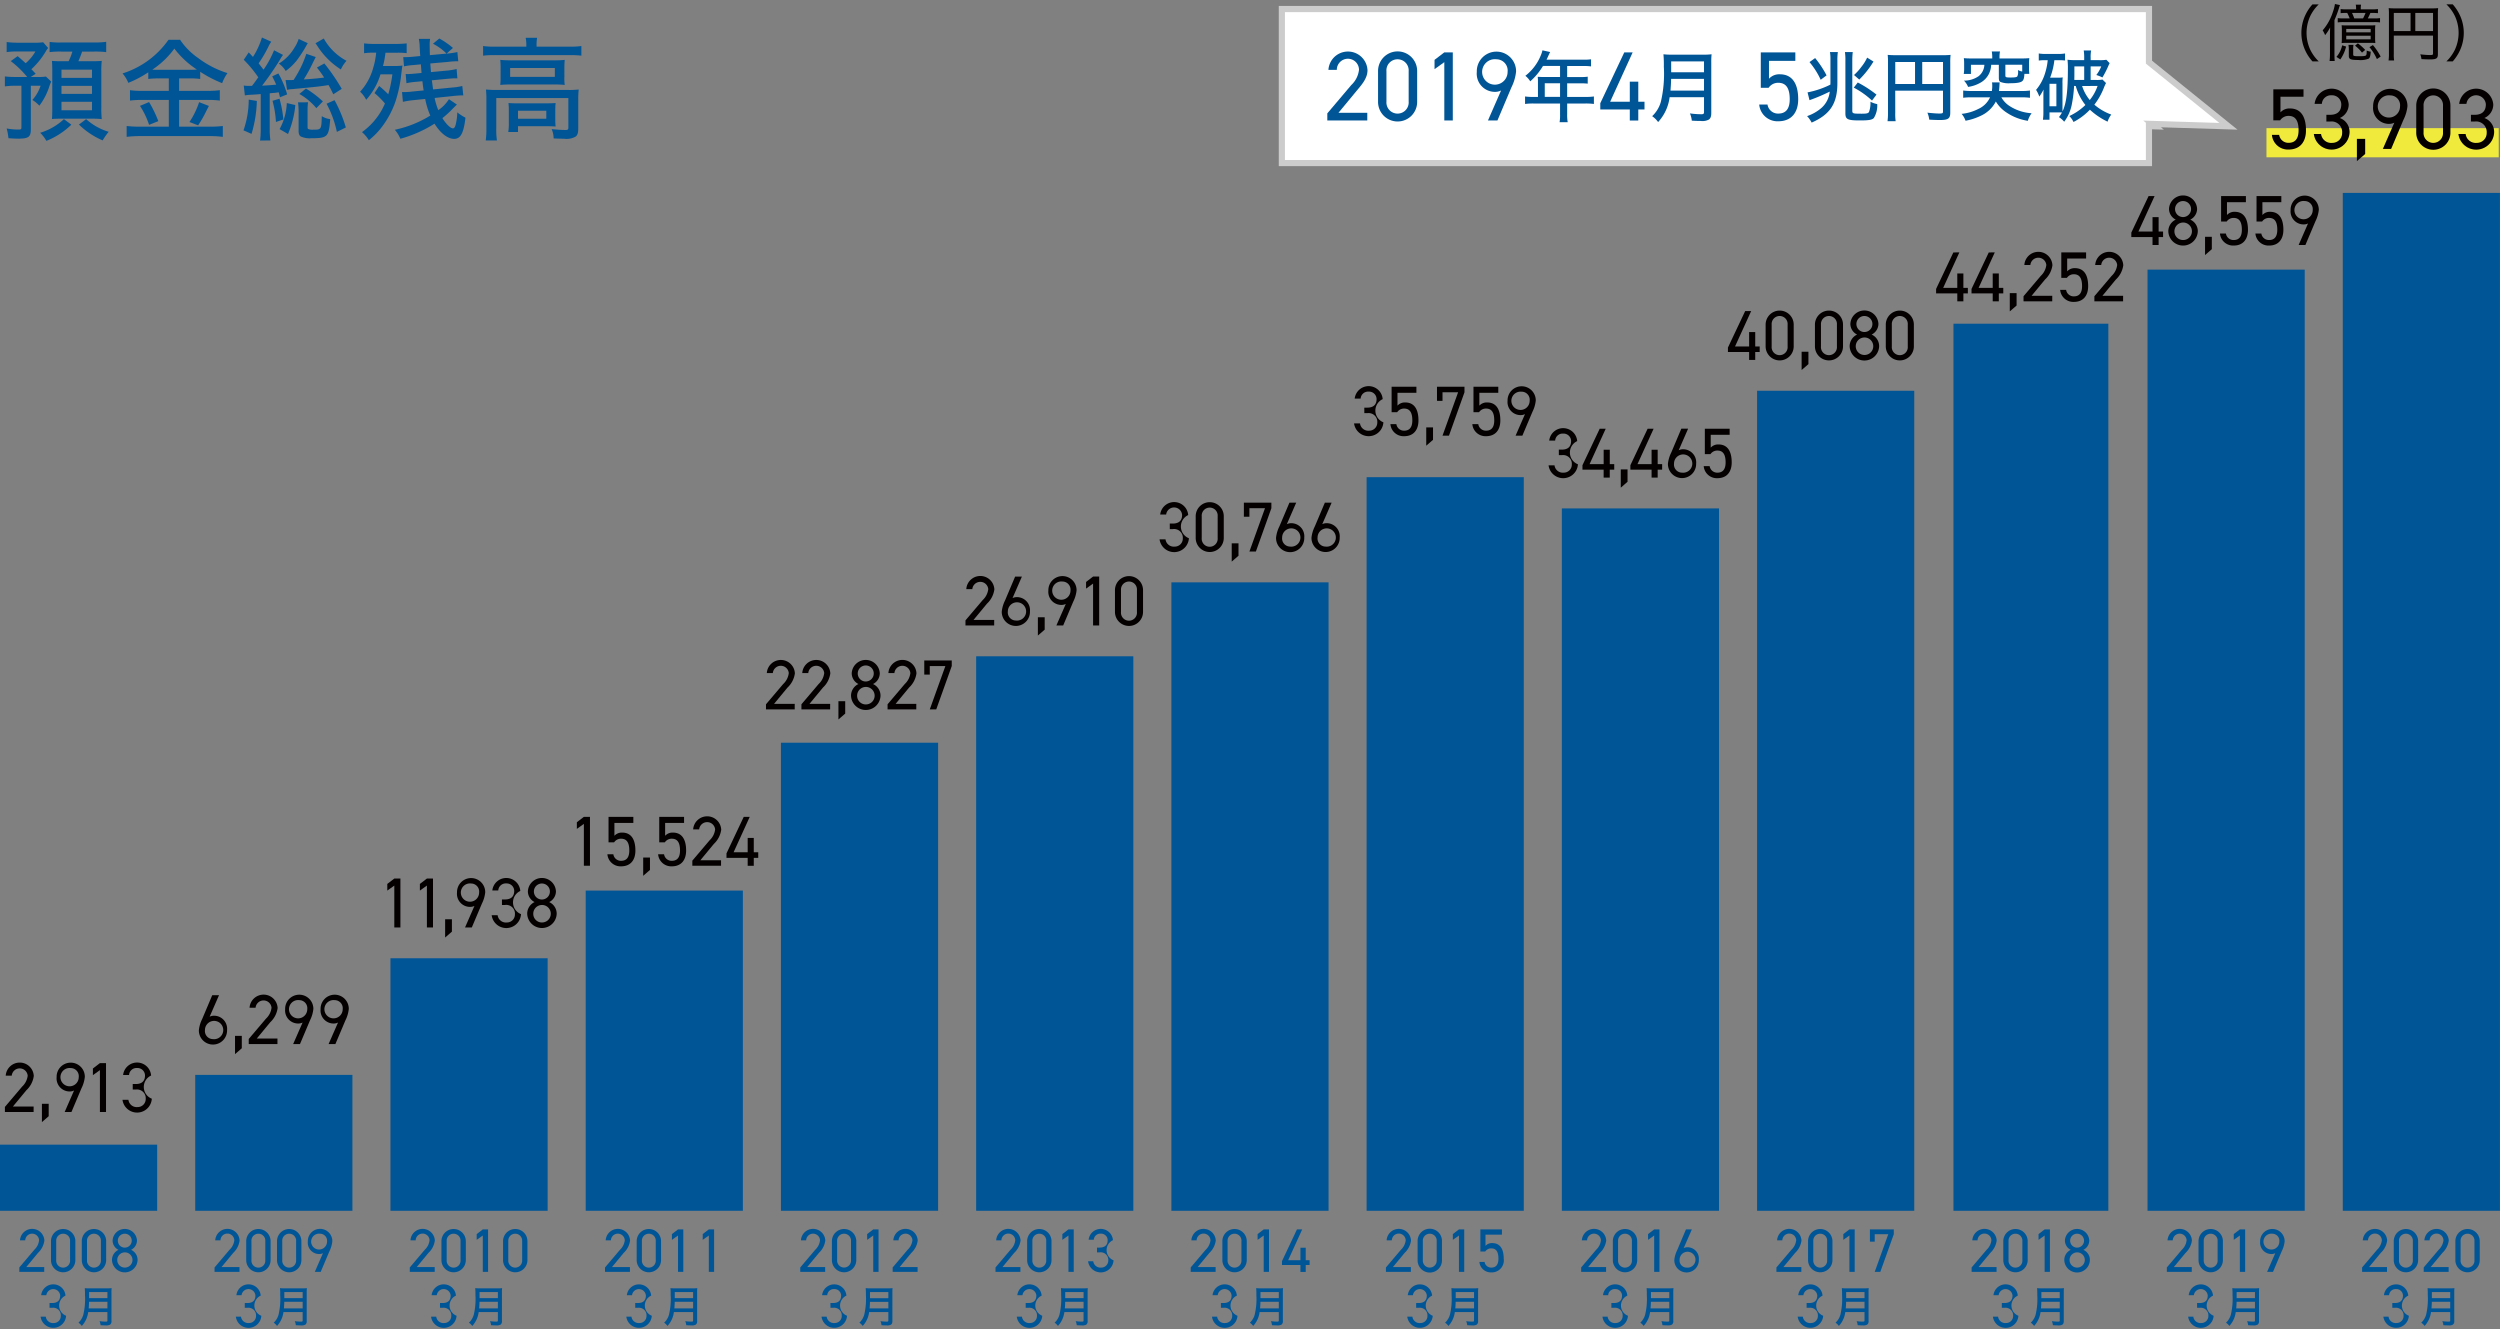 <svg xmlns="http://www.w3.org/2000/svg" width="143.15mm" height="76.109mm" viewBox="0 0 405.779 215.741">
  <rect x="0" y="0" width="405.779" height="215.741" fill="#808080" stroke="none"/>
  <defs>
    <style>
      .cls-1 {
        fill: none;
      }

      .cls-2 {
        fill: #005597;
      }

      .cls-3 {
        fill: #040000;
      }

      .cls-4 {
        fill: #efea3c;
      }

      .cls-5 {
        fill: #fff;
      }

      .cls-6 {
        fill: #ccc;
      }
    </style>
  </defs>
  <g id="area">
    <rect class="cls-1" width="405.779" height="215.741"/>
  </g>
  <g id="レイヤー_2" data-name="レイヤー 2">
    <rect class="cls-2" y="185.79" width="25.512" height="10.734"/>
    <rect class="cls-2" x="31.688" y="174.466" width="25.512" height="22.058"/>
    <rect class="cls-2" x="63.376" y="155.536" width="25.512" height="40.988"/>
    <rect class="cls-2" x="95.065" y="144.55" width="25.512" height="51.973"/>
    <rect class="cls-2" x="126.753" y="120.55" width="25.512" height="75.973"/>
    <rect class="cls-2" x="158.441" y="106.522" width="25.512" height="90.002"/>
    <rect class="cls-2" x="190.129" y="94.522" width="25.512" height="102.002"/>
    <rect class="cls-2" x="221.817" y="77.452" width="25.512" height="119.072"/>
    <rect class="cls-2" x="253.506" y="82.522" width="25.512" height="114.002"/>
    <rect class="cls-2" x="285.194" y="63.424" width="25.512" height="133.1"/>
    <rect class="cls-2" x="317.068" y="52.541" width="25.14" height="143.983"/>
    <g>
      <path class="cls-2" d="M94.182,330.293c.63.54.864.756,1.3,1.153a7.238,7.238,0,0,0,1.585-1.909H94.074a11.2,11.2,0,0,0-1.675.108v-1.639a12.811,12.811,0,0,0,1.819.109h2.646a8.97,8.97,0,0,0,1.459-.073l.81.937a3.242,3.242,0,0,0-.4.576,12.7,12.7,0,0,1-2.322,2.862c.233.235.233.235.7.739l-.793.522h1.153a7.455,7.455,0,0,0,1.3-.072l.864.828a5.1,5.1,0,0,0-.27.649,10.488,10.488,0,0,1-1.656,3.258,5.339,5.339,0,0,0-1.135-.935,6.371,6.371,0,0,0,1.333-2.305H96.324v7.076c0,1.224-.378,1.512-2.034,1.512-.433,0-.792-.018-1.6-.071a9.044,9.044,0,0,0-.289-1.585,10.2,10.2,0,0,0,1.909.179c.414,0,.486-.053.486-.395V335.1H93.84a12.167,12.167,0,0,0-1.729.107v-1.62a13.3,13.3,0,0,0,1.675.09H95.73a15.729,15.729,0,0,0-2.665-2.575ZM102.9,341.42a12.371,12.371,0,0,1-4.051,2.629,6.065,6.065,0,0,0-1.008-1.314,9.746,9.746,0,0,0,3.853-2.215Zm-1.6-11.865a13.584,13.584,0,0,0-1.927.09v-1.656a12.374,12.374,0,0,0,1.927.09h5.239a13.6,13.6,0,0,0,2.017-.109v1.675a15.018,15.018,0,0,0-2.017-.09h-1.89a16.045,16.045,0,0,1-.612,1.567h2.07c.882,0,1.261-.019,1.729-.054a13.714,13.714,0,0,0-.072,1.6v6.05a17.832,17.832,0,0,0,.072,1.8,14.333,14.333,0,0,0-1.567-.071h-5.041c-.666,0-1.062.017-1.477.053.036-.467.054-.99.054-1.656V332.76c0-.7-.018-1.3-.054-1.692.4.035.738.054,1.549.054h1.152a8.633,8.633,0,0,0,.613-1.567Zm0,4.268h4.951V332.49h-4.951Zm0,2.593h4.951v-1.3h-4.951Zm0,2.664h4.951v-1.369h-4.951Zm4,1.44a9.5,9.5,0,0,0,3.655,2.053,11.306,11.306,0,0,0-.972,1.4,12.436,12.436,0,0,1-3.853-2.574Z" transform="translate(-91.319 -321.184)"/>
      <path class="cls-2" d="M117.115,333.913a12.11,12.11,0,0,0-1.729.089v-1.08a17.954,17.954,0,0,1-3.24,1.71,5.584,5.584,0,0,0-.937-1.53,14.373,14.373,0,0,0,7.454-5.456h1.891a11.214,11.214,0,0,0,2.953,2.972,15.526,15.526,0,0,0,4.735,2.43,6.8,6.8,0,0,0-.864,1.639,20.182,20.182,0,0,1-3.565-1.855V334a11.387,11.387,0,0,0-1.71-.089h-1.711v2.016h4.717a12.046,12.046,0,0,0,1.891-.108v1.692a13.236,13.236,0,0,0-1.891-.107h-4.717v4.339h5.024a16.5,16.5,0,0,0,2.07-.109V343.4a14.966,14.966,0,0,0-2.089-.126H114.036a16.82,16.82,0,0,0-2.161.126v-1.765a18,18,0,0,0,2.143.109h4.7v-4.339H114.27a13.734,13.734,0,0,0-1.854.107v-1.692a12.574,12.574,0,0,0,1.872.108h4.429v-2.016Zm-1.6,3.835a18.9,18.9,0,0,1,1.5,3.1l-1.5.6a12.824,12.824,0,0,0-1.476-3.079Zm6.608-5.24a10.659,10.659,0,0,0,1.152-.036,14.564,14.564,0,0,1-3.654-3.4,13.957,13.957,0,0,1-3.583,3.421c.4.018.611.018,1.044.018Zm3.1,5.869c-.126.271-.234.469-.306.595a19.712,19.712,0,0,1-1.44,2.557l-1.405-.54a13.4,13.4,0,0,0,1.567-3.224Z" transform="translate(-91.319 -321.184)"/>
      <path class="cls-2" d="M133.008,337.568a19.991,19.991,0,0,1-.864,5.348l-1.3-.577a15.367,15.367,0,0,0,.846-4.988Zm-2.125-2.5a6.334,6.334,0,0,0,1.081.054h.252c.4-.5.558-.739,1.026-1.387a19.132,19.132,0,0,0-2.359-2.845l.81-1.206c.343.378.4.432.685.738a12.759,12.759,0,0,0,1.458-3.151l1.513.685a4.322,4.322,0,0,0-.451.774,20.888,20.888,0,0,1-1.6,2.736c.36.451.54.685.792,1.027a15.438,15.438,0,0,0,1.711-3.151l1.458.756a5.83,5.83,0,0,0-.5.775,49.133,49.133,0,0,1-2.9,4.213c.829-.037,1.351-.073,2.287-.163-.162-.378-.27-.612-.648-1.35l1.008-.468a15.736,15.736,0,0,1,1.422,3.4l-1.17.468c-.09-.4-.126-.54-.2-.81-.216.036-.216.036-.612.09-.234.018-.306.018-.846.072v5.816a12.211,12.211,0,0,0,.108,1.836L133.53,344a14.126,14.126,0,0,0,.108-1.855v-5.69c-.612.054-.936.072-1.476.108a7.23,7.23,0,0,0-1.1.108Zm5.8,2.143a17.791,17.791,0,0,1,.63,3.367l-1.206.4a16.34,16.34,0,0,0-.558-3.438Zm4.591-9.021c-.089.162-.126.2-.234.414a22.009,22.009,0,0,1-1.584,2.431,9.4,9.4,0,0,1-1.765,1.674,3.766,3.766,0,0,0-1.116-1.206,7.3,7.3,0,0,0,2.521-2.557,5.758,5.758,0,0,0,.7-1.441ZM136.7,342.141a9.583,9.583,0,0,0,1.17-4.231l1.387.324a15.871,15.871,0,0,1-1.189,4.7Zm8.715-5.654c-.378-.792-.522-1.062-.774-1.494-1.477.234-1.855.27-5.762.648a5.609,5.609,0,0,0-.973.126l-.234-1.6c.234.017.36.017.558.017s.271,0,.739-.017a17.535,17.535,0,0,0,2.07-4.249l1.531.521c-.216.433-.306.595-.54,1.081a25.648,25.648,0,0,1-1.405,2.557c1.423-.091,2.4-.181,3.3-.307a16.445,16.445,0,0,0-1.17-1.62l1.206-.666a31.16,31.16,0,0,1,2.827,4.123Zm-4.1,1.3a9.037,9.037,0,0,0-.073,1.242v2.755c0,.234.018.288.108.342a1.791,1.791,0,0,0,.775.108c1.35,0,1.368-.019,1.422-2.2a3.209,3.209,0,0,0,1.369.485c-.217,2.881-.432,3.1-3.025,3.1a3.534,3.534,0,0,1-1.765-.288c-.234-.163-.342-.433-.342-.937v-3.2a11.5,11.5,0,0,0-.09-1.4Zm-.343-2.233a16.355,16.355,0,0,1,2.755,2.088l-1.062,1.1a9.833,9.833,0,0,0-2.755-2.305Zm2.9-8.121a9.151,9.151,0,0,0,3.691,3.619,5.566,5.566,0,0,0-.918,1.405,12.416,12.416,0,0,1-3.817-3.817,4.056,4.056,0,0,0-.306-.432Zm1.747,10.011a22.3,22.3,0,0,1,1.836,4.43l-1.458.72a17.122,17.122,0,0,0-1.675-4.574Z" transform="translate(-91.319 -321.184)"/>
      <path class="cls-2" d="M152.862,335.136a18.486,18.486,0,0,1,1.476,1.351,20.706,20.706,0,0,0,.666-3.24h-1.926a11.013,11.013,0,0,1-2.323,4.14,4.445,4.445,0,0,0-.99-1.314,9.373,9.373,0,0,0,2.142-3.925,11.8,11.8,0,0,0,.468-2.413h-.485a8.883,8.883,0,0,0-1.477.09v-1.6a15.154,15.154,0,0,0,1.8.091h3.26a17.411,17.411,0,0,0,1.854-.091v1.585a12.757,12.757,0,0,0-1.458-.072h-1.981a15.612,15.612,0,0,1-.4,2.161h1.656a10.62,10.62,0,0,0,1.5-.072c-.054.252-.054.252-.27,2.034a21.773,21.773,0,0,1-.883,3.853,14.869,14.869,0,0,1-2.052,3.89,11.912,11.912,0,0,1-2.251,2.34,5.46,5.46,0,0,0-1.116-1.315,10.98,10.98,0,0,0,3.727-4.644,12.482,12.482,0,0,0-1.693-1.693Zm12.621,3.026c-.233.215-.233.215-.576.558a16.533,16.533,0,0,1-1.782,1.638c.594.955,1.314,1.657,1.692,1.657.216,0,.342-.162.451-.558a8.833,8.833,0,0,0,.27-2.035,8.378,8.378,0,0,0,1.332.865c-.288,2.5-.792,3.438-1.837,3.438s-2.232-.918-3.187-2.467a20.538,20.538,0,0,1-5.545,2.45,5.114,5.114,0,0,0-.9-1.459,18.147,18.147,0,0,0,5.762-2.305,12.278,12.278,0,0,1-.828-2.7l-1.963.2a13.837,13.837,0,0,0-1.656.27l-.144-1.584h.36a11.24,11.24,0,0,0,1.314-.09l1.837-.18c-.108-.649-.126-.847-.2-1.494l-1.153.107a11.247,11.247,0,0,0-1.44.217l-.126-1.5c.27.018.27.018.306.018.252,0,.72-.036,1.134-.072l1.135-.108-.108-1.4-1.134.109a11.091,11.091,0,0,0-1.6.216l-.126-1.494h.324a12.431,12.431,0,0,0,1.3-.073l1.134-.108c-.053-.72-.053-.72-.107-1.908a8.421,8.421,0,0,0-.126-.882h1.836a5.611,5.611,0,0,0-.072.972c0,.27.018,1.152.036,1.674l2.7-.252a8.744,8.744,0,0,0-2.2-1.6l1.027-.847a12.031,12.031,0,0,1,2.214,1.53l-1.026.919h.108a14.7,14.7,0,0,0,1.639-.252l.144,1.512a1.573,1.573,0,0,0-.253-.017,13.478,13.478,0,0,0-1.458.108l-2.827.252c.054.738.072.9.108,1.4l2.449-.234a10.7,10.7,0,0,0,1.711-.27l.126,1.512h-.217c-.4,0-.72.019-1.512.09l-2.413.234c.072.523.108.828.2,1.477l3.1-.306a8.435,8.435,0,0,0,1.639-.253l.162,1.531h-.234c-.324,0-.864.037-1.5.108l-2.917.307a10.505,10.505,0,0,0,.594,1.98,6.131,6.131,0,0,0,1.729-1.782Z" transform="translate(-91.319 -321.184)"/>
      <path class="cls-2" d="M176.749,328.493a5.874,5.874,0,0,0-.108-1.17H178.5a6.054,6.054,0,0,0-.09,1.17v.27h5.437a13.256,13.256,0,0,0,1.837-.108v1.566a13.746,13.746,0,0,0-1.837-.09h-12.3a13.61,13.61,0,0,0-1.818.09v-1.566a13.748,13.748,0,0,0,1.891.108h5.131Zm-6.482,8.84a15.366,15.366,0,0,0-.072-1.621,17.6,17.6,0,0,0,1.837.073h11.451a14.019,14.019,0,0,0,1.765-.073,15.24,15.24,0,0,0-.072,1.6v4.664c0,.774-.109,1.134-.432,1.386a3.027,3.027,0,0,1-1.855.343c-.216,0-.7-.019-.846-.019-.576-.018-.576-.018-.864-.036a3.823,3.823,0,0,0-.325-1.512c.937.09,1.6.144,2.215.144.414,0,.5-.073.5-.378V337.1h-11.7v4.951a11.839,11.839,0,0,0,.108,1.927h-1.819a13.243,13.243,0,0,0,.108-1.927Zm2.305-5.1c0-.576-.018-.937-.054-1.332a14.58,14.58,0,0,0,1.729.071h7.166a12.934,12.934,0,0,0,1.566-.071c-.036.486-.054.719-.054,1.332v1.387a8.706,8.706,0,0,0,.054,1.35,13.873,13.873,0,0,0-1.674-.072h-7.131a14.914,14.914,0,0,0-1.656.072,13,13,0,0,0,.054-1.35Zm8.877,8.264a11.356,11.356,0,0,0,.053,1.225c-.377-.036-1.008-.055-1.566-.055H175.4v.937h-1.585a7.9,7.9,0,0,0,.09-1.477v-2a11.258,11.258,0,0,0-.054-1.224c.415.036.793.053,1.459.053h4.681c.666,0,1.044-.017,1.512-.053a10.025,10.025,0,0,0-.053,1.17Zm-7.329-6.841h7.256V332.22H174.12Zm1.279,6.805h4.591v-1.3H175.4Z" transform="translate(-91.319 -321.184)"/>
    </g>
    <g>
      <path class="cls-3" d="M409.344,362.155l-2.623,5.752h2.289v-2.335H410v2.335h.725v.9H410v1.288h-.99v-1.288h-3.44v-.725l2.8-5.925Z" transform="translate(-91.319 -321.184)"/>
      <path class="cls-3" d="M415.094,362.155l-2.623,5.752h2.289v-2.335h.99v2.335h.725v.9h-.725v1.288h-.99v-1.288h-3.44v-.725l2.8-5.925Z" transform="translate(-91.319 -321.184)"/>
      <path class="cls-3" d="M418.635,370.772l-1.105.955v-2.968h1.105Z" transform="translate(-91.319 -321.184)"/>
      <path class="cls-3" d="M424.421,370.093h-4.66v-.828l2.8-3.3a2.873,2.873,0,0,0,.9-1.772,1.3,1.3,0,0,0-2.589,0h-.977a2.281,2.281,0,0,1,4.555.046,3.855,3.855,0,0,1-1.2,2.313l-2.185,2.646h3.359Z" transform="translate(-91.319 -321.184)"/>
      <path class="cls-3" d="M426.8,366.285h-.909v-4.13h4.027v.989h-3.072v2.083a1.606,1.606,0,0,1,1.265-.518c1.473,0,2.14,1.127,2.14,2.911,0,1.565-.8,2.565-2.323,2.565a2.141,2.141,0,0,1-2.221-1.956h.966a1.238,1.238,0,0,0,1.255,1.059c.816,0,1.334-.472,1.334-1.668,0-1.243-.391-1.922-1.334-1.922A1.344,1.344,0,0,0,426.8,366.285Z" transform="translate(-91.319 -321.184)"/>
      <path class="cls-3" d="M435.921,370.093h-4.66v-.828l2.8-3.3a2.873,2.873,0,0,0,.9-1.772,1.3,1.3,0,0,0-2.589,0h-.977a2.281,2.281,0,0,1,4.555.046,3.855,3.855,0,0,1-1.2,2.313l-2.185,2.646h3.359Z" transform="translate(-91.319 -321.184)"/>
    </g>
    <g>
      <path class="cls-3" d="M375.557,371.669l-2.623,5.752h2.289v-2.335h.99v2.335h.725v.9h-.725v1.288h-.99v-1.288h-3.44v-.725l2.8-5.925Z" transform="translate(-91.319 -321.184)"/>
      <path class="cls-3" d="M382.457,377.41a2.278,2.278,0,1,1-4.556-.012v-3.52a2.278,2.278,0,1,1,4.556-.012Zm-2.277-4.936a1.3,1.3,0,0,0-1.3,1.392v3.544a1.3,1.3,0,1,0,2.589,0v-3.544A1.293,1.293,0,0,0,380.18,372.474Z" transform="translate(-91.319 -321.184)"/>
      <path class="cls-3" d="M384.848,380.286l-1.105.955v-2.968h1.105Z" transform="translate(-91.319 -321.184)"/>
      <path class="cls-3" d="M390.461,377.41a2.278,2.278,0,1,1-4.556-.012v-3.52a2.278,2.278,0,1,1,4.556-.012Zm-2.277-4.936a1.3,1.3,0,0,0-1.3,1.392v3.544a1.3,1.3,0,1,0,2.589,0v-3.544A1.293,1.293,0,0,0,388.184,372.474Z" transform="translate(-91.319 -321.184)"/>
      <path class="cls-3" d="M392.748,375.489a1.954,1.954,0,0,1-1.093-1.726,2.28,2.28,0,0,1,4.556,0,1.965,1.965,0,0,1-1.105,1.726,2.06,2.06,0,0,1,1.22,1.886,2.394,2.394,0,0,1-4.786,0A2.089,2.089,0,0,1,392.748,375.489Zm1.186,3.313a1.421,1.421,0,1,0-1.405-1.427A1.414,1.414,0,0,0,393.934,378.8Zm0-3.728a1.3,1.3,0,1,0-1.3-1.311A1.3,1.3,0,0,0,393.934,375.074Z" transform="translate(-91.319 -321.184)"/>
      <path class="cls-3" d="M401.961,377.41a2.278,2.278,0,1,1-4.556-.012v-3.52a2.278,2.278,0,1,1,4.556-.012Zm-2.277-4.936a1.3,1.3,0,0,0-1.3,1.392v3.544a1.3,1.3,0,1,0,2.589,0v-3.544A1.293,1.293,0,0,0,399.684,372.474Z" transform="translate(-91.319 -321.184)"/>
    </g>
    <g>
      <path class="cls-3" d="M344.334,394.161h.494c1.047,0,1.5-.541,1.5-1.4a1.226,1.226,0,0,0-1.289-1.2,1.213,1.213,0,0,0-1.3,1.139h-.966a2.283,2.283,0,0,1,4.544.08,2.046,2.046,0,0,0,.116,3.762,2.394,2.394,0,0,1-4.764.173h.967a1.354,1.354,0,0,0,1.484,1.185,1.3,1.3,0,0,0,1.323-1.335,1.411,1.411,0,0,0-1.611-1.506h-.494Z" transform="translate(-91.319 -321.184)"/>
      <path class="cls-3" d="M351.947,390.767l-2.623,5.753h2.289v-2.336h.991v2.336h.724v.9H352.6v1.289h-.991v-1.289h-3.439v-.725l2.8-5.925Z" transform="translate(-91.319 -321.184)"/>
      <path class="cls-3" d="M355.488,399.384l-1.1.955v-2.968h1.1Z" transform="translate(-91.319 -321.184)"/>
      <path class="cls-3" d="M359.722,390.767,357.1,396.52h2.29v-2.336h.989v2.336h.725v.9h-.725v1.289h-.989v-1.289h-3.441v-.725l2.8-5.925Z" transform="translate(-91.319 -321.184)"/>
      <path class="cls-3" d="M363.792,394.265a1.56,1.56,0,0,1,.747-.161,2.119,2.119,0,0,1,2.083,2.324,2.29,2.29,0,1,1-4.579.046,5.278,5.278,0,0,1,.541-1.841l1.633-3.866h1.1Zm.54,3.635a1.484,1.484,0,1,0-1.3-1.472A1.314,1.314,0,0,0,364.332,397.9Z" transform="translate(-91.319 -321.184)"/>
      <path class="cls-3" d="M368.943,394.9h-.909v-4.13h4.028v.989h-3.073v2.083a1.609,1.609,0,0,1,1.266-.518c1.473,0,2.14,1.128,2.14,2.911,0,1.565-.805,2.565-2.325,2.565a2.139,2.139,0,0,1-2.219-1.955h.965a1.239,1.239,0,0,0,1.254,1.058c.818,0,1.335-.471,1.335-1.668,0-1.243-.39-1.921-1.335-1.921A1.343,1.343,0,0,0,368.943,394.9Z" transform="translate(-91.319 -321.184)"/>
    </g>
    <g>
      <path class="cls-3" d="M312.761,387.348h.494c1.047,0,1.5-.541,1.5-1.4a1.226,1.226,0,0,0-1.289-1.2,1.213,1.213,0,0,0-1.3,1.138H311.2a2.283,2.283,0,0,1,4.545.081,2.046,2.046,0,0,0,.115,3.762,2.394,2.394,0,0,1-4.763.173h.967a1.354,1.354,0,0,0,1.484,1.185,1.305,1.305,0,0,0,1.323-1.335,1.413,1.413,0,0,0-1.611-1.507h-.494Z" transform="translate(-91.319 -321.184)"/>
      <path class="cls-3" d="M318.1,388.084h-.908v-4.13h4.026v.989h-3.071v2.082a1.608,1.608,0,0,1,1.265-.517c1.473,0,2.14,1.127,2.14,2.91,0,1.565-.806,2.566-2.324,2.566A2.141,2.141,0,0,1,317,390.028h.967a1.237,1.237,0,0,0,1.254,1.059c.816,0,1.335-.472,1.335-1.669,0-1.242-.392-1.921-1.335-1.921A1.34,1.34,0,0,0,318.1,388.084Z" transform="translate(-91.319 -321.184)"/>
      <path class="cls-3" d="M323.915,392.571l-1.1.955v-2.968h1.1Z" transform="translate(-91.319 -321.184)"/>
      <path class="cls-3" d="M324.559,386.243v-2.289h4.463v.9l-2.519,7.041h-1.047l2.531-7.041h-2.531v1.392Z" transform="translate(-91.319 -321.184)"/>
      <path class="cls-3" d="M331.39,388.084h-.909v-4.13h4.027v.989h-3.071v2.082a1.606,1.606,0,0,1,1.265-.517c1.473,0,2.14,1.127,2.14,2.91,0,1.565-.806,2.566-2.324,2.566a2.141,2.141,0,0,1-2.221-1.956h.967a1.237,1.237,0,0,0,1.254,1.059c.816,0,1.335-.472,1.335-1.669,0-1.242-.392-1.921-1.335-1.921A1.34,1.34,0,0,0,331.39,388.084Z" transform="translate(-91.319 -321.184)"/>
      <path class="cls-3" d="M338.843,388.4a1.578,1.578,0,0,1-.748.161,2.119,2.119,0,0,1-2.082-2.325,2.29,2.29,0,1,1,4.579-.045,5.3,5.3,0,0,1-.541,1.84l-1.634,3.866h-1.1Zm-.541-3.636a1.484,1.484,0,1,0,1.3,1.472A1.314,1.314,0,0,0,338.3,384.759Z" transform="translate(-91.319 -321.184)"/>
    </g>
    <g>
      <path class="cls-3" d="M281.187,406.162h.5c1.047,0,1.5-.541,1.5-1.4a1.3,1.3,0,0,0-2.589-.058h-.966a2.283,2.283,0,0,1,4.545.081,2.046,2.046,0,0,0,.115,3.762,2.394,2.394,0,0,1-4.763.173h.966a1.354,1.354,0,0,0,1.484,1.185,1.3,1.3,0,0,0,1.323-1.335,1.412,1.412,0,0,0-1.61-1.507h-.5Z" transform="translate(-91.319 -321.184)"/>
      <path class="cls-3" d="M289.951,408.509a2.278,2.278,0,1,1-4.556-.012v-3.52a2.278,2.278,0,1,1,4.556-.012Zm-2.278-4.936a1.3,1.3,0,0,0-1.3,1.392v3.544a1.3,1.3,0,1,0,2.589,0v-3.544A1.294,1.294,0,0,0,287.673,403.573Z" transform="translate(-91.319 -321.184)"/>
      <path class="cls-3" d="M292.342,411.385l-1.1.955v-2.968h1.1Z" transform="translate(-91.319 -321.184)"/>
      <path class="cls-3" d="M293.215,405.057v-2.289h4.464v.9l-2.519,7.041h-1.048l2.532-7.041h-2.532v1.392Z" transform="translate(-91.319 -321.184)"/>
      <path class="cls-3" d="M300.186,406.265a1.574,1.574,0,0,1,.747-.161,2.12,2.12,0,0,1,2.083,2.324,2.291,2.291,0,1,1-4.58.046,5.305,5.305,0,0,1,.541-1.841l1.633-3.865h1.1Zm.54,3.636a1.484,1.484,0,1,0-1.3-1.473A1.315,1.315,0,0,0,300.726,409.9Z" transform="translate(-91.319 -321.184)"/>
      <path class="cls-3" d="M305.936,406.265a1.574,1.574,0,0,1,.747-.161,2.12,2.12,0,0,1,2.083,2.324,2.29,2.29,0,1,1-4.579.046,5.284,5.284,0,0,1,.541-1.841l1.632-3.865h1.1Zm.54,3.636a1.484,1.484,0,1,0-1.3-1.473A1.315,1.315,0,0,0,306.476,409.9Z" transform="translate(-91.319 -321.184)"/>
    </g>
    <g>
      <path class="cls-3" d="M252.686,422.706h-4.66v-.828l2.8-3.3a2.88,2.88,0,0,0,.9-1.772,1.3,1.3,0,0,0-2.589,0h-.977a2.281,2.281,0,0,1,4.555.046,3.858,3.858,0,0,1-1.2,2.313l-2.186,2.646h3.36Z" transform="translate(-91.319 -321.184)"/>
      <path class="cls-3" d="M255.663,418.265a1.576,1.576,0,0,1,.748-.161,2.119,2.119,0,0,1,2.082,2.324,2.29,2.29,0,1,1-4.579.046,5.305,5.305,0,0,1,.541-1.841l1.633-3.865h1.1Zm.541,3.636a1.484,1.484,0,1,0-1.3-1.473A1.315,1.315,0,0,0,256.2,421.9Z" transform="translate(-91.319 -321.184)"/>
      <path class="cls-3" d="M260.884,423.385l-1.105.955v-2.968h1.105Z" transform="translate(-91.319 -321.184)"/>
      <path class="cls-3" d="M264.312,419.208a1.571,1.571,0,0,1-.749.162,2.119,2.119,0,0,1-2.082-2.325A2.29,2.29,0,1,1,266.06,417a5.319,5.319,0,0,1-.54,1.84l-1.634,3.866h-1.105Zm-.541-3.635a1.484,1.484,0,1,0,1.3,1.472A1.314,1.314,0,0,0,263.771,415.573Z" transform="translate(-91.319 -321.184)"/>
      <path class="cls-3" d="M269.728,422.706h-.99v-6.8l-1.138.817v-1.082l1.138-.874h.99Z" transform="translate(-91.319 -321.184)"/>
      <path class="cls-3" d="M276.847,420.509a2.278,2.278,0,1,1-4.556-.012v-3.52a2.278,2.278,0,1,1,4.556-.012Zm-2.278-4.936a1.3,1.3,0,0,0-1.3,1.392v3.544a1.3,1.3,0,1,0,2.589,0v-3.544A1.294,1.294,0,0,0,274.569,415.573Z" transform="translate(-91.319 -321.184)"/>
    </g>
    <g>
      <path class="cls-3" d="M220.308,436.328h-4.66V435.5l2.8-3.3a2.873,2.873,0,0,0,.9-1.771,1.3,1.3,0,0,0-2.589,0h-.977a2.282,2.282,0,0,1,4.556.046,3.854,3.854,0,0,1-1.2,2.312l-2.186,2.647h3.36Z" transform="translate(-91.319 -321.184)"/>
      <path class="cls-3" d="M226.058,436.328H221.4V435.5l2.8-3.3a2.873,2.873,0,0,0,.9-1.771,1.3,1.3,0,0,0-2.589,0h-.977a2.282,2.282,0,0,1,4.556.046,3.854,3.854,0,0,1-1.2,2.312l-2.186,2.647h3.36Z" transform="translate(-91.319 -321.184)"/>
      <path class="cls-3" d="M228.506,437.007l-1.1.955v-2.969h1.1Z" transform="translate(-91.319 -321.184)"/>
      <path class="cls-3" d="M230.656,432.209a1.954,1.954,0,0,1-1.093-1.726,2.28,2.28,0,0,1,4.556,0,1.966,1.966,0,0,1-1.1,1.726,2.062,2.062,0,0,1,1.219,1.887,2.394,2.394,0,0,1-4.786,0A2.091,2.091,0,0,1,230.656,432.209Zm1.185,3.313a1.421,1.421,0,1,0-1.4-1.426A1.4,1.4,0,0,0,231.841,435.522Zm0-3.727a1.3,1.3,0,1,0-1.3-1.312A1.3,1.3,0,0,0,231.841,431.8Z" transform="translate(-91.319 -321.184)"/>
      <path class="cls-3" d="M240.042,436.328h-4.66V435.5l2.8-3.3a2.878,2.878,0,0,0,.9-1.771,1.3,1.3,0,0,0-2.589,0h-.977a2.281,2.281,0,0,1,4.555.046,3.853,3.853,0,0,1-1.2,2.312l-2.186,2.647h3.36Z" transform="translate(-91.319 -321.184)"/>
      <path class="cls-3" d="M241.339,430.679V428.39H245.8v.9l-2.519,7.041h-1.048l2.532-7.041h-2.532v1.392Z" transform="translate(-91.319 -321.184)"/>
    </g>
    <g>
      <path class="cls-3" d="M187.078,461.706h-.99v-6.8l-1.139.817v-1.081l1.139-.875h.99Z" transform="translate(-91.319 -321.184)"/>
      <path class="cls-3" d="M191,457.9h-.909v-4.13h4.027v.989h-3.072v2.083a1.607,1.607,0,0,1,1.266-.518c1.473,0,2.14,1.127,2.14,2.91,0,1.566-.8,2.566-2.325,2.566a2.141,2.141,0,0,1-2.22-1.955h.967a1.236,1.236,0,0,0,1.253,1.058c.817,0,1.335-.471,1.335-1.669,0-1.242-.391-1.92-1.335-1.92A1.343,1.343,0,0,0,191,457.9Z" transform="translate(-91.319 -321.184)"/>
      <path class="cls-3" d="M196.817,462.385l-1.1.955v-2.968h1.1Z" transform="translate(-91.319 -321.184)"/>
      <path class="cls-3" d="M199.232,457.9h-.909v-4.13h4.027v.989h-3.072v2.083a1.606,1.606,0,0,1,1.265-.518c1.473,0,2.141,1.127,2.141,2.91,0,1.566-.806,2.566-2.324,2.566a2.141,2.141,0,0,1-2.221-1.955h.966a1.238,1.238,0,0,0,1.255,1.058c.816,0,1.334-.471,1.334-1.669,0-1.242-.391-1.92-1.334-1.92A1.343,1.343,0,0,0,199.232,457.9Z" transform="translate(-91.319 -321.184)"/>
      <path class="cls-3" d="M208.353,461.706h-4.66v-.828l2.8-3.3a2.877,2.877,0,0,0,.9-1.772,1.3,1.3,0,0,0-2.589,0h-.978a2.282,2.282,0,0,1,4.556.047,3.861,3.861,0,0,1-1.2,2.312l-2.186,2.646h3.359Z" transform="translate(-91.319 -321.184)"/>
      <path class="cls-3" d="M213.01,453.768l-2.623,5.753h2.289v-2.336h.99v2.336h.725v.9h-.725v1.288h-.99v-1.288h-3.44v-.725l2.8-5.925Z" transform="translate(-91.319 -321.184)"/>
    </g>
    <g>
      <path class="cls-3" d="M156.31,471.72h-.99v-6.8l-1.139.817v-1.082l1.139-.874h.99Z" transform="translate(-91.319 -321.184)"/>
      <path class="cls-3" d="M161.6,471.72h-.99v-6.8l-1.139.817v-1.082l1.139-.874h.99Z" transform="translate(-91.319 -321.184)"/>
      <path class="cls-3" d="M164.669,472.4l-1.1.956v-2.969h1.1Z" transform="translate(-91.319 -321.184)"/>
      <path class="cls-3" d="M168.327,468.222a1.564,1.564,0,0,1-.748.161,2.118,2.118,0,0,1-2.082-2.324,2.29,2.29,0,1,1,4.579-.046,5.305,5.305,0,0,1-.541,1.841L167.9,471.72h-1.1Zm-.541-3.636a1.484,1.484,0,1,0,1.3,1.473A1.315,1.315,0,0,0,167.786,464.586Z" transform="translate(-91.319 -321.184)"/>
      <path class="cls-3" d="M172.789,467.175h.494c1.047,0,1.5-.541,1.5-1.4a1.226,1.226,0,0,0-1.289-1.2,1.213,1.213,0,0,0-1.3,1.139h-.966a2.283,2.283,0,0,1,4.544.08,2.047,2.047,0,0,0,.115,3.763,2.393,2.393,0,0,1-4.763.172h.966a1.355,1.355,0,0,0,1.485,1.185,1.3,1.3,0,0,0,1.323-1.335,1.412,1.412,0,0,0-1.611-1.507h-.494Z" transform="translate(-91.319 -321.184)"/>
      <path class="cls-3" d="M178.09,467.6A1.954,1.954,0,0,1,177,465.875a2.28,2.28,0,0,1,4.556,0,1.965,1.965,0,0,1-1.1,1.726,2.06,2.06,0,0,1,1.22,1.886,2.394,2.394,0,0,1-4.786,0A2.088,2.088,0,0,1,178.09,467.6Zm1.185,3.313a1.421,1.421,0,1,0-1.4-1.427A1.4,1.4,0,0,0,179.275,470.914Zm0-3.727a1.3,1.3,0,1,0-1.3-1.312A1.3,1.3,0,0,0,179.275,467.187Z" transform="translate(-91.319 -321.184)"/>
    </g>
    <g>
      <path class="cls-3" d="M125.345,486.209a1.564,1.564,0,0,1,.748-.161,2.119,2.119,0,0,1,2.082,2.324,2.29,2.29,0,1,1-4.579.046,5.3,5.3,0,0,1,.541-1.841l1.634-3.866h1.1Zm.541,3.636a1.485,1.485,0,1,0-1.3-1.473A1.315,1.315,0,0,0,125.886,489.845Z" transform="translate(-91.319 -321.184)"/>
      <path class="cls-3" d="M130.566,491.328l-1.1.955v-2.968h1.1Z" transform="translate(-91.319 -321.184)"/>
      <path class="cls-3" d="M136.352,490.649h-4.66v-.828l2.8-3.3a2.88,2.88,0,0,0,.9-1.773,1.3,1.3,0,0,0-2.589,0h-.977a2.282,2.282,0,0,1,4.556.047,3.857,3.857,0,0,1-1.2,2.312l-2.186,2.646h3.36Z" transform="translate(-91.319 -321.184)"/>
      <path class="cls-3" d="M140.434,487.152a1.578,1.578,0,0,1-.748.161,2.119,2.119,0,0,1-2.083-2.324,2.29,2.29,0,1,1,4.579-.046,5.3,5.3,0,0,1-.54,1.841l-1.634,3.865H138.9Zm-.541-3.635a1.484,1.484,0,1,0,1.3,1.472A1.314,1.314,0,0,0,139.893,483.517Z" transform="translate(-91.319 -321.184)"/>
      <path class="cls-3" d="M146.184,487.152a1.578,1.578,0,0,1-.748.161,2.119,2.119,0,0,1-2.083-2.324,2.29,2.29,0,1,1,4.579-.046,5.3,5.3,0,0,1-.54,1.841l-1.634,3.865h-1.105Zm-.541-3.635a1.484,1.484,0,1,0,1.3,1.472A1.314,1.314,0,0,0,145.643,483.517Z" transform="translate(-91.319 -321.184)"/>
    </g>
    <g>
      <path class="cls-3" d="M96.774,501.678h-4.66v-.828l2.8-3.3a2.875,2.875,0,0,0,.9-1.773,1.3,1.3,0,0,0-2.589,0h-.978a2.282,2.282,0,0,1,4.556.047,3.861,3.861,0,0,1-1.2,2.313l-2.186,2.646h3.359Z" transform="translate(-91.319 -321.184)"/>
      <path class="cls-3" d="M99.222,502.357l-1.1.956v-2.969h1.1Z" transform="translate(-91.319 -321.184)"/>
      <path class="cls-3" d="M103.34,498.181a1.576,1.576,0,0,1-.748.161,2.119,2.119,0,0,1-2.083-2.324,2.29,2.29,0,1,1,4.579-.046,5.309,5.309,0,0,1-.54,1.841l-1.634,3.865h-1.1Zm-.541-3.636a1.484,1.484,0,1,0,1.3,1.473A1.314,1.314,0,0,0,102.8,494.545Z" transform="translate(-91.319 -321.184)"/>
      <path class="cls-3" d="M108.526,501.678h-.989v-6.8l-1.139.816v-1.081l1.139-.874h.989Z" transform="translate(-91.319 -321.184)"/>
      <path class="cls-3" d="M112.861,497.134h.495c1.047,0,1.5-.541,1.5-1.4a1.227,1.227,0,0,0-1.289-1.2,1.213,1.213,0,0,0-1.3,1.139H111.3a2.283,2.283,0,0,1,4.545.081,2.047,2.047,0,0,0,.115,3.763,2.394,2.394,0,0,1-4.763.172h.966a1.355,1.355,0,0,0,1.485,1.185,1.305,1.305,0,0,0,1.323-1.335,1.412,1.412,0,0,0-1.611-1.507h-.495Z" transform="translate(-91.319 -321.184)"/>
    </g>
    <rect class="cls-2" x="348.57" y="43.765" width="25.512" height="152.759"/>
    <rect class="cls-2" x="380.258" y="31.311" width="25.512" height="165.213"/>
    <g>
      <path class="cls-3" d="M441.032,353.01l-2.624,5.753h2.29v-2.336h.99v2.336h.724v.9h-.724v1.289h-.99V359.66h-3.44v-.724l2.8-5.926Z" transform="translate(-91.319 -321.184)"/>
      <path class="cls-3" d="M444.47,356.83a1.955,1.955,0,0,1-1.094-1.726,2.28,2.28,0,0,1,4.557,0,1.965,1.965,0,0,1-1.105,1.726,2.063,2.063,0,0,1,1.22,1.887,2.394,2.394,0,0,1-4.786,0A2.089,2.089,0,0,1,444.47,356.83Zm1.184,3.314a1.421,1.421,0,1,0-1.4-1.427A1.4,1.4,0,0,0,445.654,360.144Zm0-3.728a1.3,1.3,0,1,0-1.3-1.312A1.3,1.3,0,0,0,445.654,356.416Z" transform="translate(-91.319 -321.184)"/>
      <path class="cls-3" d="M450.323,361.627l-1.1.956v-2.969h1.1Z" transform="translate(-91.319 -321.184)"/>
      <path class="cls-3" d="M452.737,357.141h-.908V353.01h4.026V354h-3.071v2.082a1.6,1.6,0,0,1,1.265-.518c1.472,0,2.14,1.128,2.14,2.911,0,1.565-.805,2.566-2.324,2.566a2.141,2.141,0,0,1-2.22-1.956h.966a1.239,1.239,0,0,0,1.254,1.059c.817,0,1.335-.472,1.335-1.669,0-1.243-.391-1.921-1.335-1.921A1.341,1.341,0,0,0,452.737,357.141Z" transform="translate(-91.319 -321.184)"/>
      <path class="cls-3" d="M458.487,357.141h-.908V353.01h4.026V354h-3.071v2.082a1.6,1.6,0,0,1,1.265-.518c1.472,0,2.14,1.128,2.14,2.911,0,1.565-.805,2.566-2.324,2.566a2.141,2.141,0,0,1-2.22-1.956h.966a1.239,1.239,0,0,0,1.254,1.059c.817,0,1.335-.472,1.335-1.669,0-1.243-.391-1.921-1.335-1.921A1.341,1.341,0,0,0,458.487,357.141Z" transform="translate(-91.319 -321.184)"/>
      <path class="cls-3" d="M465.94,357.451a1.564,1.564,0,0,1-.748.161,2.119,2.119,0,0,1-2.082-2.324,2.29,2.29,0,1,1,4.579-.046,5.305,5.305,0,0,1-.541,1.841l-1.633,3.866h-1.1Zm-.541-3.636a1.484,1.484,0,1,0,1.3,1.473A1.315,1.315,0,0,0,465.4,353.815Z" transform="translate(-91.319 -321.184)"/>
    </g>
    <g>
      <path class="cls-2" d="M415.385,527.626h-4.048v-.72l2.429-2.868a2.5,2.5,0,0,0,.779-1.539,1.125,1.125,0,0,0-2.249,0h-.85a1.982,1.982,0,0,1,3.958.04,3.351,3.351,0,0,1-1.039,2.009l-1.9,2.3h2.919Z" transform="translate(-91.319 -321.184)"/>
      <path class="cls-2" d="M420.435,525.717a1.979,1.979,0,1,1-3.958-.01v-3.058a1.979,1.979,0,1,1,3.958-.01Zm-1.98-4.287a1.125,1.125,0,0,0-1.129,1.209v3.078a1.128,1.128,0,1,0,2.249,0v-3.078A1.123,1.123,0,0,0,418.455,521.43Z" transform="translate(-91.319 -321.184)"/>
      <path class="cls-2" d="M424.045,527.626h-.859V521.72l-.99.709v-.94l.99-.759h.859Z" transform="translate(-91.319 -321.184)"/>
      <path class="cls-2" d="M427.426,524.048a1.7,1.7,0,0,1-.949-1.5,1.981,1.981,0,0,1,3.958,0,1.709,1.709,0,0,1-.96,1.5,1.792,1.792,0,0,1,1.059,1.64,2.079,2.079,0,0,1-4.157,0A1.817,1.817,0,0,1,427.426,524.048Zm1.029,2.879a1.235,1.235,0,1,0-1.219-1.239A1.216,1.216,0,0,0,428.455,526.927Zm0-3.239a1.129,1.129,0,1,0-1.129-1.139A1.128,1.128,0,0,0,428.455,523.688Z" transform="translate(-91.319 -321.184)"/>
      <path class="cls-2" d="M416.24,532.679h.43c.91,0,1.3-.47,1.3-1.22a1.131,1.131,0,0,0-2.249-.05h-.84a1.983,1.983,0,0,1,3.948.07,1.778,1.778,0,0,0,.1,3.268,2.079,2.079,0,0,1-4.138.15h.84a1.177,1.177,0,0,0,1.289,1.03,1.133,1.133,0,0,0,1.149-1.159,1.226,1.226,0,0,0-1.4-1.31h-.43Z" transform="translate(-91.319 -321.184)"/>
      <path class="cls-2" d="M422.521,534.148a4.077,4.077,0,0,1-1.044,2.255,2.161,2.161,0,0,0-.539-.532,2.831,2.831,0,0,0,.784-1.289,11.075,11.075,0,0,0,.273-3.2,10.43,10.43,0,0,0-.035-1.121,6.526,6.526,0,0,0,.785.035h2.8a5.97,5.97,0,0,0,.777-.035,7.138,7.138,0,0,0-.027.763v4.567c0,.308-.07.49-.232.6a1.271,1.271,0,0,1-.721.119c-.231,0-.469-.007-.813-.029a2.276,2.276,0,0,0-.168-.658,7.673,7.673,0,0,0,1.016.077c.21,0,.26-.042.26-.2v-1.352Zm3.117-.6v-1.065h-2.985c0,.252-.02.652-.055,1.065Zm0-1.66v-.988h-2.977v.988Z" transform="translate(-91.319 -321.184)"/>
    </g>
    <g>
      <path class="cls-2" d="M383.7,527.626h-4.048v-.72l2.429-2.868a2.5,2.5,0,0,0,.779-1.539,1.125,1.125,0,0,0-2.249,0h-.849a1.982,1.982,0,0,1,3.958.04,3.356,3.356,0,0,1-1.039,2.009l-1.9,2.3H383.7Z" transform="translate(-91.319 -321.184)"/>
      <path class="cls-2" d="M388.746,525.717a1.979,1.979,0,1,1-3.958-.01v-3.058a1.979,1.979,0,1,1,3.958-.01Zm-1.979-4.287a1.125,1.125,0,0,0-1.129,1.209v3.078a1.128,1.128,0,1,0,2.249,0v-3.078A1.123,1.123,0,0,0,386.767,521.43Z" transform="translate(-91.319 -321.184)"/>
      <path class="cls-2" d="M392.356,527.626H391.5V521.72l-.989.709v-.94l.989-.759h.859Z" transform="translate(-91.319 -321.184)"/>
      <path class="cls-2" d="M394.828,522.719V520.73h3.878v.78l-2.189,6.116h-.91l2.2-6.116h-2.2v1.209Z" transform="translate(-91.319 -321.184)"/>
      <path class="cls-2" d="M384.552,532.679h.429c.911,0,1.3-.47,1.3-1.22a1.131,1.131,0,0,0-2.249-.05h-.84a1.984,1.984,0,0,1,3.949.07,1.777,1.777,0,0,0,.1,3.268,2.079,2.079,0,0,1-4.137.15h.839a1.177,1.177,0,0,0,1.289,1.03,1.133,1.133,0,0,0,1.15-1.159,1.227,1.227,0,0,0-1.4-1.31h-.429Z" transform="translate(-91.319 -321.184)"/>
      <path class="cls-2" d="M390.832,534.148a4.063,4.063,0,0,1-1.044,2.255,2.144,2.144,0,0,0-.539-.532,2.831,2.831,0,0,0,.784-1.289,11.064,11.064,0,0,0,.274-3.2,10.09,10.09,0,0,0-.036-1.121,6.544,6.544,0,0,0,.786.035h2.8a5.987,5.987,0,0,0,.778-.035,6.82,6.82,0,0,0-.028.763v4.567a.64.64,0,0,1-.231.6,1.277,1.277,0,0,1-.722.119c-.23,0-.468-.007-.812-.029a2.308,2.308,0,0,0-.168-.658,7.659,7.659,0,0,0,1.015.077c.21,0,.26-.042.26-.2v-1.352Zm3.117-.6v-1.065h-2.984c0,.252-.021.652-.056,1.065Zm0-1.66v-.988h-2.976v.988Z" transform="translate(-91.319 -321.184)"/>
    </g>
    <g>
      <path class="cls-2" d="M352.008,527.626H347.96v-.72l2.429-2.868a2.5,2.5,0,0,0,.779-1.539,1.125,1.125,0,0,0-2.248,0h-.85a1.982,1.982,0,0,1,3.958.04,3.352,3.352,0,0,1-1.04,2.009l-1.9,2.3h2.918Z" transform="translate(-91.319 -321.184)"/>
      <path class="cls-2" d="M357.058,525.717a1.979,1.979,0,1,1-3.958-.01v-3.058a1.979,1.979,0,1,1,3.958-.01Zm-1.979-4.287a1.125,1.125,0,0,0-1.13,1.209v3.078a1.128,1.128,0,1,0,2.249,0v-3.078A1.123,1.123,0,0,0,355.079,521.43Z" transform="translate(-91.319 -321.184)"/>
      <path class="cls-2" d="M360.669,527.626h-.859V521.72l-.991.709v-.94l.991-.759h.859Z" transform="translate(-91.319 -321.184)"/>
      <path class="cls-2" d="M364.6,523.769a1.347,1.347,0,0,1,.649-.141,1.841,1.841,0,0,1,1.809,2.019,1.99,1.99,0,1,1-3.978.041,4.605,4.605,0,0,1,.47-1.6l1.419-3.358h.96Zm.469,3.158a1.289,1.289,0,1,0-1.13-1.28A1.142,1.142,0,0,0,365.069,526.927Z" transform="translate(-91.319 -321.184)"/>
      <path class="cls-2" d="M352.864,532.679h.43c.909,0,1.3-.47,1.3-1.22a1.064,1.064,0,0,0-1.119-1.039,1.053,1.053,0,0,0-1.129.989h-.84a1.983,1.983,0,0,1,3.948.07,1.777,1.777,0,0,0,.1,3.268,2.079,2.079,0,0,1-4.138.15h.84a1.177,1.177,0,0,0,1.289,1.03,1.133,1.133,0,0,0,1.149-1.159,1.227,1.227,0,0,0-1.4-1.31h-.43Z" transform="translate(-91.319 -321.184)"/>
      <path class="cls-2" d="M359.145,534.148A4.077,4.077,0,0,1,358.1,536.4a2.178,2.178,0,0,0-.539-.532,2.831,2.831,0,0,0,.784-1.289,11.075,11.075,0,0,0,.273-3.2,10.709,10.709,0,0,0-.035-1.121,6.508,6.508,0,0,0,.784.035h2.8a5.979,5.979,0,0,0,.777-.035,6.82,6.82,0,0,0-.028.763v4.567a.64.64,0,0,1-.231.6,1.273,1.273,0,0,1-.721.119c-.232,0-.47-.007-.813-.029a2.342,2.342,0,0,0-.168-.658A7.648,7.648,0,0,0,362,535.7c.21,0,.259-.042.259-.2v-1.352Zm3.116-.6v-1.065h-2.984c0,.252-.021.652-.056,1.065Zm0-1.66v-.988h-2.977v.988Z" transform="translate(-91.319 -321.184)"/>
    </g>
    <g>
      <path class="cls-2" d="M320.32,527.626h-4.049v-.72l2.43-2.868a2.5,2.5,0,0,0,.779-1.539,1.125,1.125,0,0,0-2.249,0h-.849a1.982,1.982,0,0,1,3.958.04,3.356,3.356,0,0,1-1.039,2.009l-1.9,2.3h2.919Z" transform="translate(-91.319 -321.184)"/>
      <path class="cls-2" d="M325.369,525.717a1.979,1.979,0,1,1-3.957-.01v-3.058a1.979,1.979,0,1,1,3.957-.01Zm-1.978-4.287a1.125,1.125,0,0,0-1.129,1.209v3.078a1.127,1.127,0,1,0,2.248,0v-3.078A1.123,1.123,0,0,0,323.391,521.43Z" transform="translate(-91.319 -321.184)"/>
      <path class="cls-2" d="M328.98,527.626h-.859V521.72l-.99.709v-.94l.99-.759h.859Z" transform="translate(-91.319 -321.184)"/>
      <path class="cls-2" d="M332.391,524.318H331.6V520.73h3.5v.86h-2.668V523.4a1.392,1.392,0,0,1,1.1-.449c1.28,0,1.859.98,1.859,2.529a1.948,1.948,0,0,1-2.019,2.228,1.861,1.861,0,0,1-1.93-1.7h.84a1.076,1.076,0,0,0,1.09.92c.709,0,1.159-.41,1.159-1.449,0-1.08-.34-1.669-1.159-1.669A1.163,1.163,0,0,0,332.391,524.318Z" transform="translate(-91.319 -321.184)"/>
      <path class="cls-2" d="M321.176,532.679h.429c.911,0,1.3-.47,1.3-1.22a1.13,1.13,0,0,0-2.248-.05h-.84a1.984,1.984,0,0,1,3.949.07,1.777,1.777,0,0,0,.1,3.268,2.079,2.079,0,0,1-4.137.15h.839a1.177,1.177,0,0,0,1.289,1.03,1.133,1.133,0,0,0,1.15-1.159,1.227,1.227,0,0,0-1.4-1.31h-.429Z" transform="translate(-91.319 -321.184)"/>
      <path class="cls-2" d="M327.456,534.148a4.063,4.063,0,0,1-1.044,2.255,2.144,2.144,0,0,0-.539-.532,2.831,2.831,0,0,0,.784-1.289,11.064,11.064,0,0,0,.274-3.2,10.43,10.43,0,0,0-.035-1.121,6.5,6.5,0,0,0,.784.035h2.8a5.987,5.987,0,0,0,.778-.035,6.763,6.763,0,0,0-.029.763v4.567a.642.642,0,0,1-.23.6,1.279,1.279,0,0,1-.722.119c-.231,0-.469-.007-.812-.029a2.308,2.308,0,0,0-.168-.658,7.646,7.646,0,0,0,1.015.077c.21,0,.259-.042.259-.2v-1.352Zm3.116-.6v-1.065h-2.983c0,.252-.021.652-.056,1.065Zm0-1.66v-.988H327.6v.988Z" transform="translate(-91.319 -321.184)"/>
    </g>
    <g>
      <path class="cls-2" d="M288.631,527.626h-4.048v-.72l2.429-2.868a2.5,2.5,0,0,0,.78-1.539,1.125,1.125,0,0,0-2.249,0h-.85a1.982,1.982,0,0,1,3.958.04,3.356,3.356,0,0,1-1.039,2.009l-1.9,2.3h2.918Z" transform="translate(-91.319 -321.184)"/>
      <path class="cls-2" d="M293.681,525.717a1.979,1.979,0,1,1-3.958-.01v-3.058a1.979,1.979,0,1,1,3.958-.01ZM291.7,521.43a1.125,1.125,0,0,0-1.129,1.209v3.078a1.128,1.128,0,1,0,2.249,0v-3.078A1.123,1.123,0,0,0,291.7,521.43Z" transform="translate(-91.319 -321.184)"/>
      <path class="cls-2" d="M297.292,527.626h-.859V521.72l-.99.709v-.94l.99-.759h.859Z" transform="translate(-91.319 -321.184)"/>
      <path class="cls-2" d="M302.682,520.73l-2.279,5h1.99V523.7h.859v2.03h.629v.779h-.629v1.119h-.859v-1.119H299.4v-.63l2.429-5.147Z" transform="translate(-91.319 -321.184)"/>
      <path class="cls-2" d="M289.487,532.679h.43c.91,0,1.3-.47,1.3-1.22a1.13,1.13,0,0,0-2.248-.05h-.84a1.983,1.983,0,0,1,3.948.07,1.777,1.777,0,0,0,.1,3.268,2.079,2.079,0,0,1-4.138.15h.84a1.177,1.177,0,0,0,1.289,1.03,1.133,1.133,0,0,0,1.149-1.159,1.227,1.227,0,0,0-1.4-1.31h-.43Z" transform="translate(-91.319 -321.184)"/>
      <path class="cls-2" d="M295.768,534.148a4.077,4.077,0,0,1-1.044,2.255,2.161,2.161,0,0,0-.539-.532,2.831,2.831,0,0,0,.784-1.289,11.075,11.075,0,0,0,.273-3.2,10.43,10.43,0,0,0-.035-1.121,6.516,6.516,0,0,0,.785.035h2.8a5.97,5.97,0,0,0,.777-.035,7.138,7.138,0,0,0-.027.763v4.567a.64.64,0,0,1-.231.6,1.277,1.277,0,0,1-.722.119c-.231,0-.469-.007-.813-.029a2.276,2.276,0,0,0-.168-.658,7.661,7.661,0,0,0,1.016.077c.21,0,.259-.042.259-.2v-1.352Zm3.116-.6v-1.065H295.9c0,.252-.021.652-.056,1.065Zm0-1.66v-.988h-2.976v.988Z" transform="translate(-91.319 -321.184)"/>
    </g>
    <g>
      <path class="cls-2" d="M256.943,527.626H252.9v-.72l2.428-2.868a2.5,2.5,0,0,0,.78-1.539,1.125,1.125,0,0,0-2.249,0h-.85a1.982,1.982,0,0,1,3.958.04,3.356,3.356,0,0,1-1.039,2.009l-1.9,2.3h2.918Z" transform="translate(-91.319 -321.184)"/>
      <path class="cls-2" d="M261.993,525.717a1.979,1.979,0,1,1-3.958-.01v-3.058a1.979,1.979,0,1,1,3.958-.01Zm-1.979-4.287a1.125,1.125,0,0,0-1.129,1.209v3.078a1.128,1.128,0,1,0,2.249,0v-3.078A1.123,1.123,0,0,0,260.014,521.43Z" transform="translate(-91.319 -321.184)"/>
      <path class="cls-2" d="M265.6,527.626h-.859V521.72l-.99.709v-.94l.99-.759h.859Z" transform="translate(-91.319 -321.184)"/>
      <path class="cls-2" d="M269.375,523.679h.429c.91,0,1.3-.47,1.3-1.22a1.065,1.065,0,0,0-1.12-1.039,1.054,1.054,0,0,0-1.129.989h-.84a1.983,1.983,0,0,1,3.948.07,1.778,1.778,0,0,0,.1,3.268,2.079,2.079,0,0,1-4.138.15h.84a1.177,1.177,0,0,0,1.289,1.03,1.134,1.134,0,0,0,1.15-1.159,1.227,1.227,0,0,0-1.4-1.31h-.429Z" transform="translate(-91.319 -321.184)"/>
      <path class="cls-2" d="M257.8,532.679h.43c.91,0,1.3-.47,1.3-1.22a1.13,1.13,0,0,0-2.248-.05h-.84a1.983,1.983,0,0,1,3.948.07,1.777,1.777,0,0,0,.1,3.268,2.079,2.079,0,0,1-4.138.15h.84a1.177,1.177,0,0,0,1.289,1.03,1.133,1.133,0,0,0,1.149-1.159,1.227,1.227,0,0,0-1.4-1.31h-.43Z" transform="translate(-91.319 -321.184)"/>
      <path class="cls-2" d="M264.08,534.148a4.077,4.077,0,0,1-1.044,2.255,2.161,2.161,0,0,0-.539-.532,2.831,2.831,0,0,0,.784-1.289,11.075,11.075,0,0,0,.273-3.2,10.43,10.43,0,0,0-.035-1.121,6.516,6.516,0,0,0,.785.035h2.8a5.97,5.97,0,0,0,.777-.035,6.82,6.82,0,0,0-.028.763v4.567a.642.642,0,0,1-.23.6,1.279,1.279,0,0,1-.722.119c-.231,0-.469-.007-.813-.029a2.276,2.276,0,0,0-.168-.658,7.661,7.661,0,0,0,1.016.077c.21,0,.259-.042.259-.2v-1.352Zm3.116-.6v-1.065h-2.984c0,.252-.021.652-.056,1.065Zm0-1.66v-.988H264.22v.988Z" transform="translate(-91.319 -321.184)"/>
    </g>
    <g>
      <path class="cls-2" d="M225.255,527.626h-4.048v-.72l2.429-2.868a2.5,2.5,0,0,0,.779-1.539,1.125,1.125,0,0,0-2.248,0h-.85a1.982,1.982,0,0,1,3.958.039,3.355,3.355,0,0,1-1.04,2.01l-1.9,2.3h2.919Z" transform="translate(-91.319 -321.184)"/>
      <path class="cls-2" d="M230.305,525.717a1.979,1.979,0,1,1-3.958-.01v-3.059a1.979,1.979,0,1,1,3.958-.009Zm-1.979-4.288a1.125,1.125,0,0,0-1.13,1.21v3.078a1.127,1.127,0,1,0,2.249,0v-3.078A1.123,1.123,0,0,0,228.326,521.429Z" transform="translate(-91.319 -321.184)"/>
      <path class="cls-2" d="M233.916,527.626h-.86v-5.907l-.99.71v-.94l.99-.76h.86Z" transform="translate(-91.319 -321.184)"/>
      <path class="cls-2" d="M240.255,527.626h-4.048v-.72l2.429-2.868a2.5,2.5,0,0,0,.779-1.539,1.125,1.125,0,0,0-2.248,0h-.85a1.982,1.982,0,0,1,3.958.039,3.355,3.355,0,0,1-1.04,2.01l-1.9,2.3h2.919Z" transform="translate(-91.319 -321.184)"/>
      <path class="cls-2" d="M226.111,532.678h.43c.909,0,1.3-.47,1.3-1.219a1.065,1.065,0,0,0-1.119-1.04,1.055,1.055,0,0,0-1.13.989h-.84a1.984,1.984,0,0,1,3.949.071,1.777,1.777,0,0,0,.1,3.268,2.079,2.079,0,0,1-4.137.149h.839a1.177,1.177,0,0,0,1.29,1.03,1.133,1.133,0,0,0,1.149-1.159,1.227,1.227,0,0,0-1.4-1.31h-.43Z" transform="translate(-91.319 -321.184)"/>
      <path class="cls-2" d="M232.391,534.147a4.069,4.069,0,0,1-1.044,2.256,2.161,2.161,0,0,0-.539-.532,2.836,2.836,0,0,0,.784-1.289,11.076,11.076,0,0,0,.274-3.2,10.7,10.7,0,0,0-.035-1.12,6.508,6.508,0,0,0,.784.035h2.8a5.979,5.979,0,0,0,.777-.035,6.808,6.808,0,0,0-.028.763v4.567c0,.307-.07.49-.231.6a1.268,1.268,0,0,1-.722.119c-.231,0-.469-.007-.812-.028a2.34,2.34,0,0,0-.168-.659,7.484,7.484,0,0,0,1.016.077c.209,0,.259-.042.259-.2v-1.353Zm3.117-.594v-1.065h-2.984c0,.252-.021.652-.056,1.065Zm0-1.66v-.988h-2.977v.988Z" transform="translate(-91.319 -321.184)"/>
    </g>
    <g>
      <path class="cls-2" d="M193.567,527.626h-4.048v-.72l2.429-2.868a2.5,2.5,0,0,0,.779-1.539,1.125,1.125,0,0,0-2.248,0h-.85a1.982,1.982,0,0,1,3.958.04,3.352,3.352,0,0,1-1.04,2.009l-1.9,2.3h2.919Z" transform="translate(-91.319 -321.184)"/>
      <path class="cls-2" d="M198.617,525.717a1.979,1.979,0,1,1-3.958-.01v-3.058a1.979,1.979,0,1,1,3.958-.01Zm-1.979-4.287a1.125,1.125,0,0,0-1.13,1.209v3.078a1.128,1.128,0,1,0,2.249,0v-3.078A1.123,1.123,0,0,0,196.638,521.43Z" transform="translate(-91.319 -321.184)"/>
      <path class="cls-2" d="M202.228,527.626h-.86V521.72l-.99.709v-.94l.99-.759h.86Z" transform="translate(-91.319 -321.184)"/>
      <path class="cls-2" d="M207.228,527.626h-.86V521.72l-.99.709v-.94l.99-.759h.86Z" transform="translate(-91.319 -321.184)"/>
      <path class="cls-2" d="M194.423,532.679h.43c.909,0,1.3-.47,1.3-1.22a1.131,1.131,0,0,0-2.249-.05h-.84a1.984,1.984,0,0,1,3.949.07,1.777,1.777,0,0,0,.1,3.268,2.079,2.079,0,0,1-4.137.15h.839a1.177,1.177,0,0,0,1.29,1.03,1.133,1.133,0,0,0,1.149-1.159,1.227,1.227,0,0,0-1.4-1.31h-.43Z" transform="translate(-91.319 -321.184)"/>
      <path class="cls-2" d="M200.7,534.148a4.063,4.063,0,0,1-1.044,2.255,2.161,2.161,0,0,0-.539-.532,2.831,2.831,0,0,0,.784-1.289,11.064,11.064,0,0,0,.274-3.2,10.709,10.709,0,0,0-.035-1.121,6.508,6.508,0,0,0,.784.035h2.8a5.979,5.979,0,0,0,.777-.035,6.82,6.82,0,0,0-.028.763v4.567a.64.64,0,0,1-.231.6,1.277,1.277,0,0,1-.722.119c-.231,0-.469-.007-.812-.029a2.342,2.342,0,0,0-.168-.658,7.648,7.648,0,0,0,1.016.077c.21,0,.259-.042.259-.2v-1.352Zm3.117-.6v-1.065h-2.984c0,.252-.021.652-.056,1.065Zm0-1.66v-.988h-2.977v.988Z" transform="translate(-91.319 -321.184)"/>
    </g>
    <g>
      <path class="cls-2" d="M161.878,527.626h-4.047v-.72l2.428-2.868a2.5,2.5,0,0,0,.78-1.539,1.125,1.125,0,0,0-2.249,0h-.85a1.982,1.982,0,0,1,3.958.04,3.356,3.356,0,0,1-1.039,2.009l-1.9,2.3h2.918Z" transform="translate(-91.319 -321.184)"/>
      <path class="cls-2" d="M166.928,525.717a1.979,1.979,0,1,1-3.958-.01v-3.058a1.979,1.979,0,1,1,3.958-.01Zm-1.979-4.287a1.125,1.125,0,0,0-1.129,1.209v3.078a1.128,1.128,0,1,0,2.249,0v-3.078A1.123,1.123,0,0,0,164.949,521.43Z" transform="translate(-91.319 -321.184)"/>
      <path class="cls-2" d="M170.539,527.626h-.859V521.72l-.99.709v-.94l.99-.759h.859Z" transform="translate(-91.319 -321.184)"/>
      <path class="cls-2" d="M176.928,525.717a1.979,1.979,0,1,1-3.958-.01v-3.058a1.979,1.979,0,1,1,3.958-.01Zm-1.979-4.287a1.125,1.125,0,0,0-1.129,1.209v3.078a1.128,1.128,0,1,0,2.249,0v-3.078A1.123,1.123,0,0,0,174.949,521.43Z" transform="translate(-91.319 -321.184)"/>
      <path class="cls-2" d="M162.734,532.679h.43c.91,0,1.3-.47,1.3-1.22a1.13,1.13,0,0,0-2.248-.05h-.84a1.983,1.983,0,0,1,3.948.07,1.777,1.777,0,0,0,.1,3.268,2.079,2.079,0,0,1-4.138.15h.84a1.177,1.177,0,0,0,1.289,1.03,1.133,1.133,0,0,0,1.149-1.159,1.227,1.227,0,0,0-1.4-1.31h-.43Z" transform="translate(-91.319 -321.184)"/>
      <path class="cls-2" d="M169.015,534.148a4.07,4.07,0,0,1-1.044,2.255,2.161,2.161,0,0,0-.539-.532,2.831,2.831,0,0,0,.784-1.289,11.075,11.075,0,0,0,.273-3.2,10.43,10.43,0,0,0-.035-1.121,6.516,6.516,0,0,0,.785.035h2.8a5.97,5.97,0,0,0,.777-.035,6.878,6.878,0,0,0-.027.763v4.567a.642.642,0,0,1-.231.6,1.279,1.279,0,0,1-.722.119c-.231,0-.469-.007-.813-.029a2.276,2.276,0,0,0-.168-.658,7.673,7.673,0,0,0,1.016.077c.21,0,.259-.042.259-.2v-1.352Zm3.116-.6v-1.065h-2.984c0,.252-.021.652-.056,1.065Zm0-1.66v-.988h-2.976v.988Z" transform="translate(-91.319 -321.184)"/>
    </g>
    <g>
      <path class="cls-2" d="M130.19,527.626h-4.047v-.72l2.428-2.868a2.5,2.5,0,0,0,.78-1.539,1.125,1.125,0,0,0-2.249,0h-.85a1.982,1.982,0,0,1,3.958.04,3.356,3.356,0,0,1-1.039,2.009l-1.9,2.3h2.918Z" transform="translate(-91.319 -321.184)"/>
      <path class="cls-2" d="M135.24,525.717a1.979,1.979,0,1,1-3.958-.01v-3.058a1.979,1.979,0,1,1,3.958-.01Zm-1.979-4.287a1.125,1.125,0,0,0-1.129,1.209v3.078a1.128,1.128,0,1,0,2.249,0v-3.078A1.123,1.123,0,0,0,133.261,521.43Z" transform="translate(-91.319 -321.184)"/>
      <path class="cls-2" d="M140.24,525.717a1.979,1.979,0,1,1-3.958-.01v-3.058a1.979,1.979,0,1,1,3.958-.01Zm-1.979-4.287a1.125,1.125,0,0,0-1.129,1.209v3.078a1.128,1.128,0,1,0,2.249,0v-3.078A1.123,1.123,0,0,0,138.261,521.43Z" transform="translate(-91.319 -321.184)"/>
      <path class="cls-2" d="M143.741,524.588a1.364,1.364,0,0,1-.65.14,1.841,1.841,0,0,1-1.809-2.019,1.99,1.99,0,1,1,3.978-.04,4.619,4.619,0,0,1-.469,1.6l-1.42,3.358h-.959Zm-.47-3.158a1.289,1.289,0,1,0,1.13,1.279A1.142,1.142,0,0,0,143.271,521.43Z" transform="translate(-91.319 -321.184)"/>
      <path class="cls-2" d="M131.046,532.679h.43c.91,0,1.3-.47,1.3-1.22a1.13,1.13,0,0,0-2.248-.05h-.84a1.983,1.983,0,0,1,3.948.07,1.777,1.777,0,0,0,.1,3.268,2.079,2.079,0,0,1-4.138.15h.84a1.177,1.177,0,0,0,1.289,1.03,1.133,1.133,0,0,0,1.149-1.159,1.226,1.226,0,0,0-1.4-1.31h-.43Z" transform="translate(-91.319 -321.184)"/>
      <path class="cls-2" d="M137.327,534.148a4.07,4.07,0,0,1-1.044,2.255,2.161,2.161,0,0,0-.539-.532,2.831,2.831,0,0,0,.784-1.289,11.075,11.075,0,0,0,.273-3.2,10.43,10.43,0,0,0-.035-1.121,6.516,6.516,0,0,0,.785.035h2.8a5.97,5.97,0,0,0,.777-.035,6.878,6.878,0,0,0-.027.763v4.567a.642.642,0,0,1-.231.6,1.279,1.279,0,0,1-.722.119c-.231,0-.469-.007-.813-.029a2.276,2.276,0,0,0-.168-.658,7.673,7.673,0,0,0,1.016.077c.21,0,.259-.042.259-.2v-1.352Zm3.116-.6v-1.065h-2.984c0,.252-.021.652-.056,1.065Zm0-1.66v-.988h-2.976v.988Z" transform="translate(-91.319 -321.184)"/>
    </g>
    <g>
      <path class="cls-2" d="M98.5,527.626H94.454v-.72l2.429-2.868a2.5,2.5,0,0,0,.779-1.539,1.125,1.125,0,0,0-2.248,0h-.85a1.982,1.982,0,0,1,3.958.04,3.352,3.352,0,0,1-1.04,2.009l-1.9,2.3H98.5Z" transform="translate(-91.319 -321.184)"/>
      <path class="cls-2" d="M103.552,525.717a1.979,1.979,0,1,1-3.958-.01v-3.058a1.979,1.979,0,1,1,3.958-.01Zm-1.979-4.287a1.125,1.125,0,0,0-1.13,1.209v3.078a1.128,1.128,0,1,0,2.249,0v-3.078A1.123,1.123,0,0,0,101.573,521.43Z" transform="translate(-91.319 -321.184)"/>
      <path class="cls-2" d="M108.552,525.717a1.979,1.979,0,1,1-3.958-.01v-3.058a1.979,1.979,0,1,1,3.958-.01Zm-1.979-4.287a1.125,1.125,0,0,0-1.13,1.209v3.078a1.128,1.128,0,1,0,2.249,0v-3.078A1.123,1.123,0,0,0,106.573,521.43Z" transform="translate(-91.319 -321.184)"/>
      <path class="cls-2" d="M110.543,524.048a1.7,1.7,0,0,1-.949-1.5,1.981,1.981,0,0,1,3.958,0,1.707,1.707,0,0,1-.96,1.5,1.791,1.791,0,0,1,1.06,1.64,2.08,2.08,0,0,1-4.158,0A1.817,1.817,0,0,1,110.543,524.048Zm1.03,2.879a1.235,1.235,0,1,0-1.219-1.239A1.215,1.215,0,0,0,111.573,526.927Zm0-3.239a1.129,1.129,0,1,0-1.13-1.139A1.128,1.128,0,0,0,111.573,523.688Z" transform="translate(-91.319 -321.184)"/>
      <path class="cls-2" d="M99.358,532.679h.43c.909,0,1.3-.47,1.3-1.22a1.131,1.131,0,0,0-2.249-.05H98a1.983,1.983,0,0,1,3.948.07,1.777,1.777,0,0,0,.1,3.268,2.079,2.079,0,0,1-4.137.15h.84a1.176,1.176,0,0,0,1.289,1.03,1.133,1.133,0,0,0,1.149-1.159,1.227,1.227,0,0,0-1.4-1.31h-.43Z" transform="translate(-91.319 -321.184)"/>
      <path class="cls-2" d="M105.638,534.148a4.063,4.063,0,0,1-1.044,2.255,2.161,2.161,0,0,0-.539-.532,2.831,2.831,0,0,0,.784-1.289,11.064,11.064,0,0,0,.274-3.2,10.709,10.709,0,0,0-.035-1.121,6.508,6.508,0,0,0,.784.035h2.8a5.979,5.979,0,0,0,.777-.035,6.82,6.82,0,0,0-.028.763v4.567a.64.64,0,0,1-.231.6,1.275,1.275,0,0,1-.722.119c-.231,0-.469-.007-.812-.029a2.342,2.342,0,0,0-.168-.658,7.648,7.648,0,0,0,1.016.077c.21,0,.259-.042.259-.2v-1.352Zm3.117-.6v-1.065h-2.984c0,.252-.021.652-.056,1.065Zm0-1.66v-.988h-2.977v.988Z" transform="translate(-91.319 -321.184)"/>
    </g>
    <g>
      <path class="cls-2" d="M478.761,527.626h-4.048v-.72l2.429-2.868a2.5,2.5,0,0,0,.779-1.539,1.125,1.125,0,0,0-2.249,0h-.85a1.983,1.983,0,0,1,3.959.04,3.352,3.352,0,0,1-1.04,2.009l-1.9,2.3h2.919Z" transform="translate(-91.319 -321.184)"/>
      <path class="cls-2" d="M483.811,525.717a1.979,1.979,0,1,1-3.958-.01v-3.058a1.979,1.979,0,1,1,3.958-.01Zm-1.979-4.287a1.125,1.125,0,0,0-1.13,1.209v3.078a1.128,1.128,0,1,0,2.249,0v-3.078A1.123,1.123,0,0,0,481.832,521.43Z" transform="translate(-91.319 -321.184)"/>
      <path class="cls-2" d="M488.761,527.626h-4.048v-.72l2.429-2.868a2.5,2.5,0,0,0,.779-1.539,1.125,1.125,0,0,0-2.249,0h-.85a1.983,1.983,0,0,1,3.959.04,3.352,3.352,0,0,1-1.04,2.009l-1.9,2.3h2.919Z" transform="translate(-91.319 -321.184)"/>
      <path class="cls-2" d="M493.811,525.717a1.979,1.979,0,1,1-3.958-.01v-3.058a1.979,1.979,0,1,1,3.958-.01Zm-1.979-4.287a1.125,1.125,0,0,0-1.13,1.209v3.078a1.128,1.128,0,1,0,2.249,0v-3.078A1.123,1.123,0,0,0,491.832,521.43Z" transform="translate(-91.319 -321.184)"/>
      <path class="cls-2" d="M479.617,532.679h.43c.909,0,1.3-.47,1.3-1.22a1.064,1.064,0,0,0-1.119-1.039,1.052,1.052,0,0,0-1.129.989h-.84a1.983,1.983,0,0,1,3.947.07,1.778,1.778,0,0,0,.1,3.268,2.079,2.079,0,0,1-4.137.15h.84a1.176,1.176,0,0,0,1.289,1.03,1.133,1.133,0,0,0,1.148-1.159,1.226,1.226,0,0,0-1.4-1.31h-.43Z" transform="translate(-91.319 -321.184)"/>
      <path class="cls-2" d="M485.9,534.148a4.061,4.061,0,0,1-1.042,2.255,2.165,2.165,0,0,0-.54-.532,2.822,2.822,0,0,0,.784-1.289,11.075,11.075,0,0,0,.273-3.2,10.43,10.43,0,0,0-.035-1.121,6.536,6.536,0,0,0,.785.035h2.8a5.97,5.97,0,0,0,.777-.035,7.138,7.138,0,0,0-.027.763v4.567a.64.64,0,0,1-.231.6,1.275,1.275,0,0,1-.722.119c-.231,0-.469-.007-.813-.029a2.276,2.276,0,0,0-.168-.658,7.673,7.673,0,0,0,1.016.077c.211,0,.26-.042.26-.2v-1.352Zm3.118-.6v-1.065h-2.985c0,.252-.02.652-.055,1.065Zm0-1.66v-.988h-2.977v.988Z" transform="translate(-91.319 -321.184)"/>
    </g>
    <g>
      <path class="cls-2" d="M447.072,527.626h-4.048v-.72l2.429-2.868a2.5,2.5,0,0,0,.779-1.539,1.125,1.125,0,0,0-2.248,0h-.849a1.982,1.982,0,0,1,3.958.04,3.358,3.358,0,0,1-1.04,2.009l-1.9,2.3h2.918Z" transform="translate(-91.319 -321.184)"/>
      <path class="cls-2" d="M452.122,525.717a1.979,1.979,0,1,1-3.958-.01v-3.058a1.979,1.979,0,1,1,3.958-.01Zm-1.978-4.287a1.125,1.125,0,0,0-1.13,1.209v3.078a1.128,1.128,0,1,0,2.249,0v-3.078A1.123,1.123,0,0,0,450.144,521.43Z" transform="translate(-91.319 -321.184)"/>
      <path class="cls-2" d="M455.733,527.626h-.859V521.72l-.99.709v-.94l.99-.759h.859Z" transform="translate(-91.319 -321.184)"/>
      <path class="cls-2" d="M460.623,524.588a1.363,1.363,0,0,1-.649.14,1.841,1.841,0,0,1-1.81-2.019,1.99,1.99,0,1,1,3.979-.04,4.6,4.6,0,0,1-.47,1.6l-1.42,3.358h-.959Zm-.47-3.158a1.289,1.289,0,1,0,1.13,1.279A1.142,1.142,0,0,0,460.153,521.43Z" transform="translate(-91.319 -321.184)"/>
      <path class="cls-2" d="M447.929,532.679h.429c.91,0,1.3-.47,1.3-1.22a1.13,1.13,0,0,0-2.248-.05h-.84a1.984,1.984,0,0,1,3.949.07,1.777,1.777,0,0,0,.1,3.268,2.079,2.079,0,0,1-4.138.15h.84a1.177,1.177,0,0,0,1.289,1.03,1.134,1.134,0,0,0,1.15-1.159,1.227,1.227,0,0,0-1.4-1.31h-.429Z" transform="translate(-91.319 -321.184)"/>
      <path class="cls-2" d="M454.209,534.148a4.063,4.063,0,0,1-1.044,2.255,2.161,2.161,0,0,0-.539-.532,2.831,2.831,0,0,0,.784-1.289,11.064,11.064,0,0,0,.274-3.2,10.351,10.351,0,0,0-.036-1.121,6.526,6.526,0,0,0,.785.035h2.8a6,6,0,0,0,.778-.035,6.529,6.529,0,0,0-.029.763v4.567a.642.642,0,0,1-.23.6,1.279,1.279,0,0,1-.722.119c-.231,0-.469-.007-.812-.029a2.376,2.376,0,0,0-.168-.658,7.634,7.634,0,0,0,1.015.077c.21,0,.259-.042.259-.2v-1.352Zm3.116-.6v-1.065h-2.983c0,.252-.022.652-.057,1.065Zm0-1.66v-.988h-2.976v.988Z" transform="translate(-91.319 -321.184)"/>
    </g>
    <rect class="cls-4" x="367.874" y="20.799" width="37.7" height="4.735"/>
    <g>
      <path class="cls-3" d="M461.412,340.713h-1.106v-5.028h4.9v1.2h-3.74v2.535a1.959,1.959,0,0,1,1.541-.631c1.793,0,2.6,1.373,2.6,3.544,0,1.906-.98,3.124-2.829,3.124a2.607,2.607,0,0,1-2.7-2.381h1.177a1.507,1.507,0,0,0,1.527,1.289c.994,0,1.624-.575,1.624-2.032,0-1.512-.475-2.339-1.624-2.339A1.632,1.632,0,0,0,461.412,340.713Z" transform="translate(-91.319 -321.184)"/>
      <path class="cls-3" d="M468.916,339.817h.6c1.274,0,1.821-.658,1.821-1.709a1.493,1.493,0,0,0-1.569-1.457,1.478,1.478,0,0,0-1.583,1.387h-1.177a2.78,2.78,0,0,1,5.533.1,2.388,2.388,0,0,1-1.442,2.2,2.4,2.4,0,0,1,1.583,2.382,2.915,2.915,0,0,1-5.8.21h1.177a1.649,1.649,0,0,0,1.807,1.443,1.588,1.588,0,0,0,1.61-1.625,1.718,1.718,0,0,0-1.96-1.835h-.6Z" transform="translate(-91.319 -321.184)"/>
      <path class="cls-3" d="M475.216,346.177l-1.345,1.162v-3.614h1.345Z" transform="translate(-91.319 -321.184)"/>
      <path class="cls-3" d="M479.949,341.092a1.912,1.912,0,0,1-.911.2,2.58,2.58,0,0,1-2.535-2.83,2.788,2.788,0,1,1,5.575-.056,6.457,6.457,0,0,1-.658,2.242l-1.989,4.706h-1.345Zm-.658-4.426a1.807,1.807,0,1,0,1.582,1.792A1.6,1.6,0,0,0,479.291,336.666Z" transform="translate(-91.319 -321.184)"/>
      <path class="cls-3" d="M489.05,342.675a2.774,2.774,0,1,1-5.547-.014v-4.286a2.774,2.774,0,1,1,5.547-.015Zm-2.774-6.009a1.577,1.577,0,0,0-1.583,1.694v4.315a1.581,1.581,0,1,0,3.153,0V338.36A1.574,1.574,0,0,0,486.276,336.666Z" transform="translate(-91.319 -321.184)"/>
      <path class="cls-3" d="M492.38,339.817h.6c1.275,0,1.822-.658,1.822-1.709a1.585,1.585,0,0,0-3.153-.07h-1.176a2.78,2.78,0,0,1,5.533.1,2.388,2.388,0,0,1-1.443,2.2,2.4,2.4,0,0,1,1.583,2.382,2.914,2.914,0,0,1-5.8.21h1.176a1.65,1.65,0,0,0,1.808,1.443,1.588,1.588,0,0,0,1.61-1.625,1.719,1.719,0,0,0-1.961-1.835h-.6Z" transform="translate(-91.319 -321.184)"/>
    </g>
    <g>
      <path class="cls-3" d="M466.657,331.147A7.035,7.035,0,0,1,465.5,329.4a6.793,6.793,0,0,1,0-5.757,7.035,7.035,0,0,1,1.159-1.749h1.02a6.626,6.626,0,0,0-1.389,1.919,6.512,6.512,0,0,0,0,5.417,6.639,6.639,0,0,0,1.389,1.919Z" transform="translate(-91.319 -321.184)"/>
      <path class="cls-3" d="M469.5,327.039c0-.47.011-1.069.03-1.409a6.938,6.938,0,0,1-.819,1.259,4.122,4.122,0,0,0-.4-.779,8.591,8.591,0,0,0,1.668-3,6.882,6.882,0,0,0,.33-1.279l.82.18a3.93,3.93,0,0,0-.181.53,19.543,19.543,0,0,1-.719,1.909v5.4c0,.579.01.889.04,1.239h-.83a10.074,10.074,0,0,0,.06-1.219Zm2.619,1.7a6.138,6.138,0,0,1-.939,2.089l-.63-.41a4.167,4.167,0,0,0,.929-1.878Zm4.138-6.036a7.215,7.215,0,0,0,1.029-.051v.67a10.01,10.01,0,0,0-1.029-.04h-.2a7.99,7.99,0,0,1-.42.89h.96a6.433,6.433,0,0,0,1.029-.05v.7a6.858,6.858,0,0,0-1.029-.049H471.74a6.519,6.519,0,0,0-.979.049v-.7a5.945,5.945,0,0,0,.979.05h.959a6.511,6.511,0,0,0-.4-.89h-.06a9.152,9.152,0,0,0-1.01.04v-.67a6.842,6.842,0,0,0,1.01.051h1.5v-.13a2.759,2.759,0,0,0-.05-.63h.86a2.759,2.759,0,0,0-.05.63v.13Zm-3.878,5.437a8.067,8.067,0,0,0-.989.04,8.838,8.838,0,0,0,.04-1V326.14a6.368,6.368,0,0,0-.04-.86c.25.02.449.03.949.03h3.568c.5,0,.659-.01.959-.03a6.023,6.023,0,0,0-.04.86v1.039a8.064,8.064,0,0,0,.04.989c-.26-.02-.5-.029-1-.029Zm-.24-1.709h3.967v-.55H472.14Zm0,1.139h3.967v-.59H472.14Zm1.179.9a3.51,3.51,0,0,0-.049.72v.85c0,.239.129.27,1.059.27.609,0,.929-.04,1.02-.141s.109-.3.119-.779a2.183,2.183,0,0,0,.65.18c-.051.68-.13.979-.32,1.129a3.636,3.636,0,0,1-1.729.22c-1.219,0-1.509-.13-1.509-.66v-1.049a4.1,4.1,0,0,0-.06-.74Zm1.549-4.3a7.627,7.627,0,0,0,.41-.89h-2.2c.1.21.25.56.37.89Zm-.839,4.048a8.443,8.443,0,0,1,1.19,1.069l-.521.44a6.008,6.008,0,0,0-1.129-1.13Zm2.439.28a10.264,10.264,0,0,1,1.259,1.868l-.61.41a7.959,7.959,0,0,0-1.209-1.939Z" transform="translate(-91.319 -321.184)"/>
      <path class="cls-3" d="M479.861,329.908a6.231,6.231,0,0,0,.05,1.089h-.9a7.691,7.691,0,0,0,.059-1.12v-6.466a7.566,7.566,0,0,0-.04-.91,8.408,8.408,0,0,0,.98.041h6.077a7.412,7.412,0,0,0,.97-.041,8.15,8.15,0,0,0-.04.97v6.517c0,.679-.25.839-1.26.839-.39,0-.949-.02-1.409-.05a3.163,3.163,0,0,0-.19-.779,13.9,13.9,0,0,0,1.559.12c.429,0,.51-.04.51-.241v-2.918h-6.367Zm2.719-6.627h-2.719v2.948h2.719Zm3.648,2.948v-2.948H483.35v2.948Z" transform="translate(-91.319 -321.184)"/>
      <path class="cls-3" d="M488.4,331.147a6.639,6.639,0,0,0,1.389-1.919,6.512,6.512,0,0,0,0-5.417,6.626,6.626,0,0,0-1.389-1.919h1.03a7.289,7.289,0,0,1,1.149,1.749,6.793,6.793,0,0,1,0,5.757,7.289,7.289,0,0,1-1.149,1.749Z" transform="translate(-91.319 -321.184)"/>
    </g>
    <g>
      <polygon class="cls-5" points="208.061 26.466 208.061 1.466 348.803 1.466 348.803 10.089 361.701 20.498 349.314 20.116 349.774 20.498 348.803 20.467 348.803 26.466 208.061 26.466"/>
      <path class="cls-6" d="M439.622,323.15v8.362l.372.3,11.554,9.325-9.447-.292-2.907-.09.458.381h-.03v6.015H299.88v-24H439.622m1-1H298.88v26H440.622v-5.983l1.91.061-.462-.384,12.422.384-13.87-11.194V322.15Z" transform="translate(-91.319 -321.184)"/>
    </g>
    <g>
      <path class="cls-2" d="M313.245,340.741h-6.488v-1.154l3.892-4.6a4.007,4.007,0,0,0,1.25-2.468,1.8,1.8,0,0,0-3.6,0h-1.362a3.177,3.177,0,0,1,6.344.064c0,1.314-.961,2.372-1.666,3.221l-3.044,3.685h4.678Z" transform="translate(-91.319 -321.184)"/>
      <path class="cls-2" d="M321.339,337.681a3.173,3.173,0,1,1-6.345-.016v-4.9a3.173,3.173,0,1,1,6.345-.016Zm-3.173-6.874a1.8,1.8,0,0,0-1.811,1.939v4.935a1.808,1.808,0,1,0,3.606,0v-4.935A1.8,1.8,0,0,0,318.166,330.807Z" transform="translate(-91.319 -321.184)"/>
      <path class="cls-2" d="M327.125,340.741h-1.378v-9.469l-1.586,1.138V330.9l1.586-1.217h1.378Z" transform="translate(-91.319 -321.184)"/>
      <path class="cls-2" d="M334.962,335.87a2.184,2.184,0,0,1-1.041.224,2.95,2.95,0,0,1-2.9-3.236,3.189,3.189,0,1,1,6.376-.064,7.377,7.377,0,0,1-.752,2.563l-2.276,5.384h-1.538Zm-.753-5.063a2.067,2.067,0,1,0,1.811,2.051A1.831,1.831,0,0,0,334.209,330.807Z" transform="translate(-91.319 -321.184)"/>
      <path class="cls-2" d="M340.948,334.371a6.317,6.317,0,0,0-.038-.727c.277.024.553.037.879.037h2.746v-1.793h-2.771a10.576,10.576,0,0,1-2.07,2.5,3.282,3.282,0,0,0-.791-.9,7.94,7.94,0,0,0,2.472-3.235,4.71,4.71,0,0,0,.3-.9l1.254.276c-.1.188-.113.214-.175.351-.113.239-.113.239-.264.577-.075.151-.126.251-.15.314h6.02a7.7,7.7,0,0,0,1.2-.063v1.154a8.032,8.032,0,0,0-1.2-.062h-2.672v1.793h2.121a8.058,8.058,0,0,0,1.215-.063v1.129a10.306,10.306,0,0,0-1.191-.05h-2.145v2.208h3.01a9.409,9.409,0,0,0,1.33-.076v1.217a9.794,9.794,0,0,0-1.33-.075h-3.01v1.768a6.657,6.657,0,0,0,.088,1.267H344.46a6.848,6.848,0,0,0,.075-1.279v-1.756h-4.351a9.918,9.918,0,0,0-1.33.075v-1.217a9.64,9.64,0,0,0,1.33.076h.764Zm3.587,2.534V334.7h-2.483v2.208Z" transform="translate(-91.319 -321.184)"/>
      <path class="cls-2" d="M356.319,329.686l-3.653,8.011h3.188v-3.253h1.378V337.7h1.01v1.249h-1.01v1.795h-1.378v-1.795h-4.79v-1.009l3.894-8.251Z" transform="translate(-91.319 -321.184)"/>
      <path class="cls-2" d="M362.319,336.955a7.289,7.289,0,0,1-1.869,4.039,3.872,3.872,0,0,0-.966-.954,5.079,5.079,0,0,0,1.406-2.308,19.863,19.863,0,0,0,.489-5.732,18.337,18.337,0,0,0-.064-2.006,11.945,11.945,0,0,0,1.406.062h5.016a10.962,10.962,0,0,0,1.393-.062,12.105,12.105,0,0,0-.05,1.367v8.178c0,.551-.126.878-.414,1.065a2.256,2.256,0,0,1-1.292.214c-.414,0-.841-.013-1.455-.05a4.174,4.174,0,0,0-.3-1.179,13.831,13.831,0,0,0,1.819.138c.376,0,.463-.076.463-.352v-2.42Zm5.581-1.066v-1.907h-5.342c0,.452-.038,1.166-.1,1.907Zm0-2.973v-1.769h-5.33v1.769Z" transform="translate(-91.319 -321.184)"/>
      <path class="cls-2" d="M378.382,335.438h-1.266v-5.752h5.608v1.377h-4.279v2.9a2.241,2.241,0,0,1,1.763-.72c2.051,0,2.98,1.57,2.98,4.053,0,2.179-1.122,3.573-3.237,3.573a2.983,2.983,0,0,1-3.092-2.724h1.346a1.723,1.723,0,0,0,1.746,1.474c1.138,0,1.86-.657,1.86-2.323,0-1.73-.545-2.675-1.86-2.675A1.864,1.864,0,0,0,378.382,335.438Z" transform="translate(-91.319 -321.184)"/>
      <path class="cls-2" d="M389.549,334.647c0,3.324-1.154,5.105-4.177,6.435a4.844,4.844,0,0,0-.74-1.054,6.868,6.868,0,0,0,2.346-1.342,4.055,4.055,0,0,0,1.329-2.634,28.943,28.943,0,0,1-3.286,1.392l-.314-1.267a14.309,14.309,0,0,0,3.7-1.254c.013-.188.013-.276.013-.426v-3.525a7.2,7.2,0,0,0-.075-1.342h1.279a9.026,9.026,0,0,0-.075,1.367Zm-3.612-4.039a16.068,16.068,0,0,1,1.855,2.809l-.953.716a12.446,12.446,0,0,0-1.818-2.873Zm6.107-.978a10.747,10.747,0,0,0-.075,1.354v8.128c0,.5.063.527,1.53.527.815,0,1.066-.063,1.191-.3a4.491,4.491,0,0,0,.227-1.643,4.089,4.089,0,0,0,1.1.388,3.915,3.915,0,0,1-.552,2.258c-.3.3-.8.389-2.271.389-1.969,0-2.345-.175-2.345-1.129v-8.566a8.952,8.952,0,0,0-.076-1.405Zm.815,4.942a19.188,19.188,0,0,1,3.036,1.969l-.727.966a13.325,13.325,0,0,0-2.961-2.1Zm2.547-3.4A14.85,14.85,0,0,1,393.1,334.1l-.853-.74a9.19,9.19,0,0,0,1.241-1.38,6.979,6.979,0,0,0,.891-1.442Z" transform="translate(-91.319 -321.184)"/>
      <path class="cls-2" d="M398.942,339.451a8.365,8.365,0,0,0,.063,1.4h-1.317a10.662,10.662,0,0,0,.076-1.455v-8.14a10.376,10.376,0,0,0-.05-1.166,12.4,12.4,0,0,0,1.3.05h7.626a10.741,10.741,0,0,0,1.279-.05,11.446,11.446,0,0,0-.05,1.279v8.115c0,.941-.339,1.179-1.681,1.179-.489,0-1.229-.025-1.731-.063a3.966,3.966,0,0,0-.3-1.128c.816.087,1.455.138,1.932.138.514,0,.6-.051.6-.314v-3.4h-7.752Zm3.211-8.2h-3.211v3.562h3.211Zm4.541,3.562v-3.562H403.32v3.562Z" transform="translate(-91.319 -321.184)"/>
      <path class="cls-2" d="M416.163,336.98a4.012,4.012,0,0,0,1.4,1.455,7.4,7.4,0,0,0,3.512,1.128,3.844,3.844,0,0,0-.614,1.23,8.53,8.53,0,0,1-3.55-1.405,5.522,5.522,0,0,1-1.643-1.731,5.165,5.165,0,0,1-2.42,2.308,9.706,9.706,0,0,1-2.5.815,3.4,3.4,0,0,0-.639-1.116,7.5,7.5,0,0,0,2.7-.79,3.808,3.808,0,0,0,1.919-1.894H411.26a9.447,9.447,0,0,0-1.292.075v-1.179a9,9,0,0,0,1.254.075h3.4a5.421,5.421,0,0,0,.063-.89,2.828,2.828,0,0,0-.038-.5h1.242c-.013.1-.013.15-.026.314-.012.363-.049.765-.088,1.078H419.5a8.931,8.931,0,0,0,1.305-.075v1.179a9.413,9.413,0,0,0-1.28-.075Zm-1.479-6.585a5.134,5.134,0,0,0-.076-.853h1.33a4.815,4.815,0,0,0-.076.853v.276h3.512a12.938,12.938,0,0,0,1.33-.05,5.938,5.938,0,0,0-.05.89v.765a6.118,6.118,0,0,0,.05.9h-.8c-.038.665-.113.954-.326,1.154-.251.251-.89.364-1.981.364a3.742,3.742,0,0,1-1.594-.213c-.187-.113-.25-.276-.25-.7V331.7h-1.242a3.686,3.686,0,0,1-.264,1.242,3.346,3.346,0,0,1-1.555,1.706,5.442,5.442,0,0,1-1.931.64,3.1,3.1,0,0,0-.665-1.016,4.117,4.117,0,0,0,2.383-.728,2.493,2.493,0,0,0,.928-1.844h-2.182v1.48h-1.166a5.011,5.011,0,0,0,.062-.915v-.753a5.821,5.821,0,0,0-.051-.89,13.231,13.231,0,0,0,1.343.05h3.274Zm4.866,1.3h-2.735v1.744c0,.288.114.326.878.326.628,0,.942-.05,1.054-.176a1.6,1.6,0,0,0,.126-.853v-.188a1.6,1.6,0,0,0,.677.239Z" transform="translate(-91.319 -321.184)"/>
      <path class="cls-2" d="M427.967,335.136a20.985,20.985,0,0,1-.364,2.973,6.823,6.823,0,0,1-1.242,2.834,3.75,3.75,0,0,0-.853-.752,5.141,5.141,0,0,0,.5-.753c-.114,0-.114,0-.3-.012h-1.731v1.191h-1.066a8.687,8.687,0,0,0,.075-1.242v-2.7c0-.464,0-.464.025-.953a8.421,8.421,0,0,1-.69,1.141,4.753,4.753,0,0,0-.526-1.091,7.565,7.565,0,0,0,1.492-2.8,9.78,9.78,0,0,0,.4-2.02H423.3a6.7,6.7,0,0,0-1.067.063v-1.154a6.253,6.253,0,0,0,1.167.075h1.944a5.947,5.947,0,0,0,1.154-.075v1.141a9.226,9.226,0,0,0-1.066-.05h-.664a11.423,11.423,0,0,1-.691,2.835h1.279a4.163,4.163,0,0,0,.766-.038,6.536,6.536,0,0,0-.038.953v3.763c0,.44,0,.615.013.791.627-1.355.865-3.262.865-7.075a11.952,11.952,0,0,0-.063-1.3,9.988,9.988,0,0,0,1.267.063h1.442v-.364a7.134,7.134,0,0,0-.075-1.2h1.2a5.753,5.753,0,0,0-.075,1.217v.351h1.38a6.117,6.117,0,0,0,1.166-.063l.54.552a1.439,1.439,0,0,0-.15.289,15.312,15.312,0,0,1-1.03,2.031,6.141,6.141,0,0,0-.99-.4,5.567,5.567,0,0,0,.8-1.392h-1.719v2.195h.865a5.165,5.165,0,0,0,1.054-.063l.577.565a7.823,7.823,0,0,0-.376.84,11.063,11.063,0,0,1-1.517,2.671,8.671,8.671,0,0,0,2.746,1.606,3.905,3.905,0,0,0-.6,1.154,11.534,11.534,0,0,1-2.872-1.944,9.941,9.941,0,0,1-2.659,1.994,3.291,3.291,0,0,0-.678-.966,9.336,9.336,0,0,0,2.61-1.793,8.737,8.737,0,0,1-1.569-3.086Zm-3.989,3.3h1.116v-3.65h-1.116Zm5.631-4.277v-2.195h-1.592v.878c0,.527,0,.84-.013,1.317Zm-.338.978a6.65,6.65,0,0,0,1.242,2.283,7.458,7.458,0,0,0,1.266-2.283Z" transform="translate(-91.319 -321.184)"/>
    </g>
  </g>
</svg>
